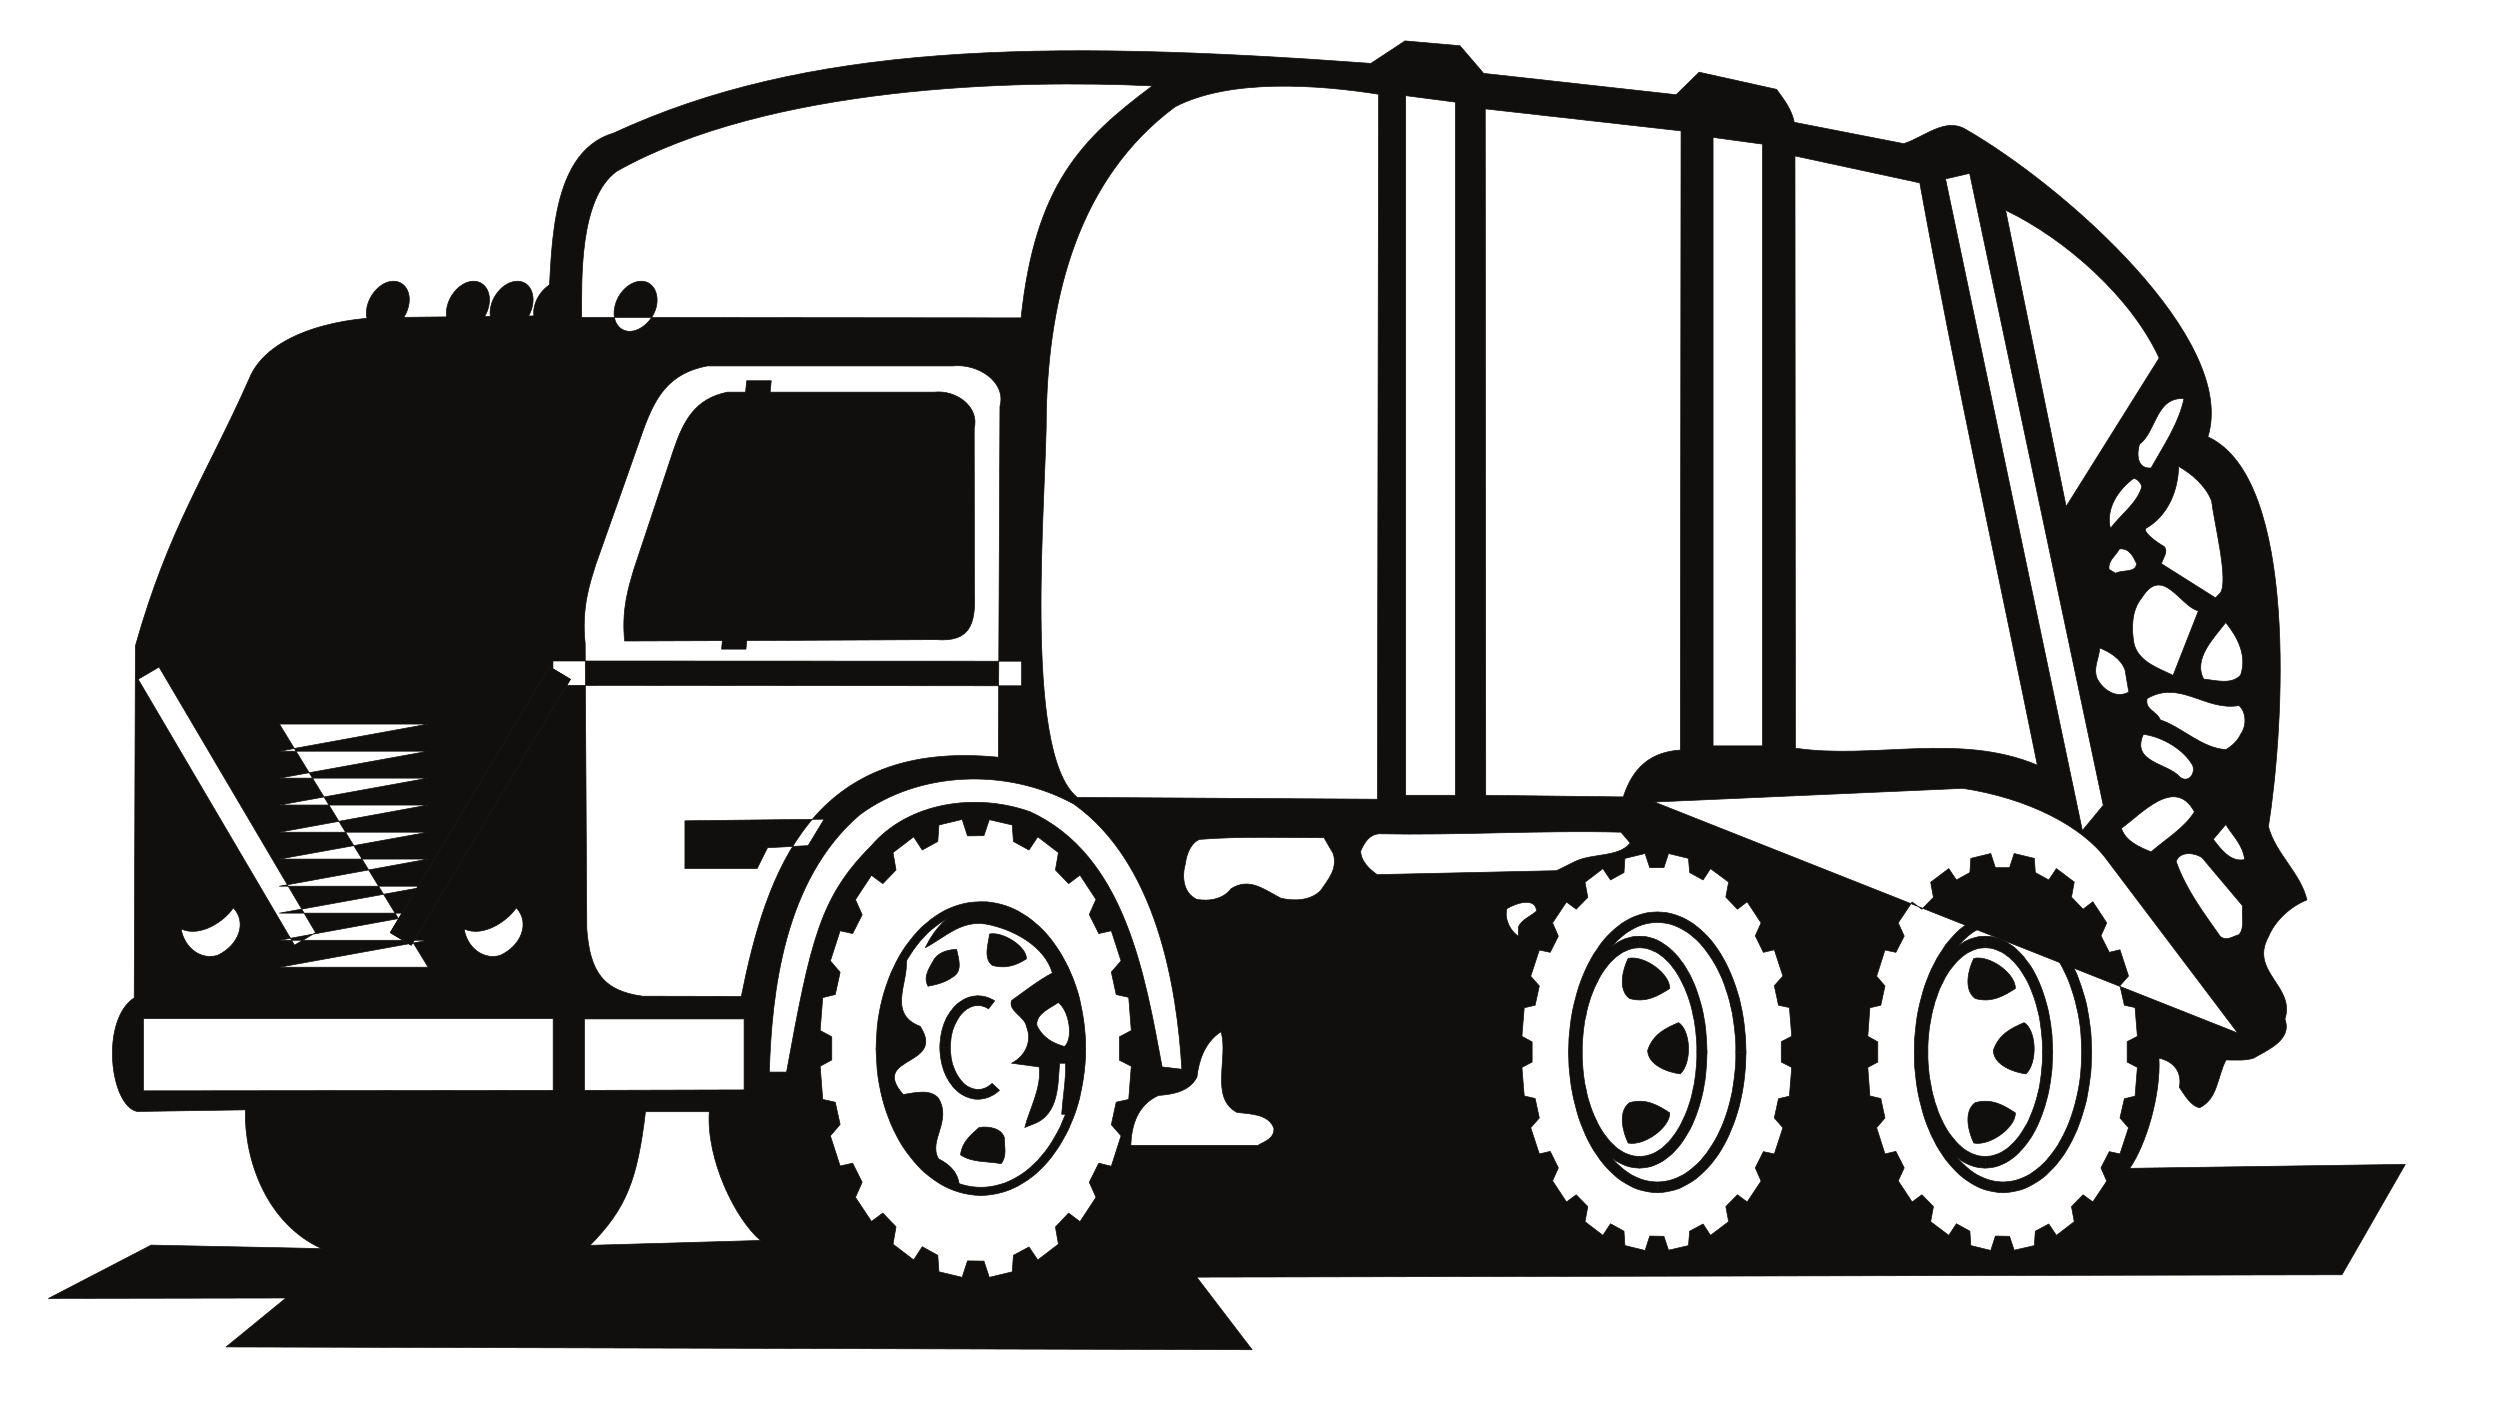 <?xml version="1.0" encoding="UTF-8"?>
<svg xmlns="http://www.w3.org/2000/svg" xmlns:xlink="http://www.w3.org/1999/xlink" width="434.978pt" height="244.487pt" viewBox="0 0 434.978 244.487" version="1.1">
<g id="surface1">
<path style="fill:none;stroke-width:0.12;stroke-linecap:butt;stroke-linejoin:round;stroke:rgb(6.476%,5.928%,5.235%);stroke-opacity:1;stroke-miterlimit:10;" d="M -0 -0 L 33.5 -3.711 L 37.496 0.203 L 50.976 -2.785 C 52.351 -4.684 53.601 -6.297 54.046 -8.516 L 73.097 -12.231 C 76.527 -11.18 80.281 -7.547 83.914 -9.77 C 101.027 -19.618 131.257 -46.297 126.011 -63.246 C 141.875 -70.516 139.292 -113.743 136.546 -131.059 C 137.796 -135.778 142.199 -139.211 143.246 -143.813 C 140.382 -144.942 137.675 -147.446 136.546 -150.231 C 133.195 -156.325 141.308 -158.825 139.414 -164.559 C 140.746 -168.192 136.343 -169.926 133.964 -171.34 C 132.511 -171.825 130.816 -171.66 129.16 -171.66 C 127.625 -174.688 127.746 -178.442 124.558 -179.977 C 122.945 -179.575 121.976 -177.758 121.046 -176.426 C 121.613 -173.559 119.796 -171.825 117.496 -171.34 C 117.859 -177.676 115.277 -186.395 112.41 -190.512 L 160.359 -189.825 L 149.339 -209.035 L -49.93 -209.442 L -40.282 -222.075 L -218.805 -221.59 L -208.391 -213.075 L -249.723 -213.153 L -231.844 -203.871 L -202.176 -204.477 C -211.54 -200.239 -215.657 -189.422 -215.458 -180.34 L -234.305 -180.621 C -239.028 -179.575 -240.723 -164.762 -234.79 -160.844 L -234.586 -99.614 C -228.774 -79.032 -222.278 -70.028 -214.809 -53.2 C -211.458 -44.762 -197.778 -42.18 -189.059 -42.461 L -162.864 -42.18 C -161.973 -33.016 -163.305 -13.965 -151.442 -10.414 C -117.981 5.086 -77.778 6.015 -19.618 1.734 L -13.684 5.648 L -4.118 4.804 Z M 111.964 -172.024 L 113.742 -172.953 L 113.339 -177.957 L 111.48 -178.403 L 110.714 -181.75 L 112.207 -183.45 L 110.714 -188.008 L 108.859 -187.606 L 107.406 -190.43 L 108.414 -192.731 L 105.992 -196.364 L 104.296 -195.114 L 102.277 -197.172 L 102.761 -199.793 L 99.656 -202.176 L 98.324 -200.2 L 95.984 -201.45 L 95.82 -203.953 L 92.308 -204.758 L 91.503 -202.336 L 89.039 -202.297 L 88.234 -204.801 L 84.761 -203.953 L 84.601 -201.45 L 82.257 -200.157 L 80.925 -202.176 L 77.777 -199.793 L 78.261 -197.172 L 76.246 -195.114 L 74.55 -196.364 L 72.128 -192.692 L 73.175 -190.43 L 71.722 -187.567 L 69.828 -188.008 L 68.375 -183.45 L 69.828 -181.75 L 69.101 -178.364 L 67.203 -177.918 L 66.839 -172.953 L 68.578 -172.024 L 68.578 -168.516 L 66.839 -167.543 L 67.203 -162.578 L 69.101 -162.137 L 69.828 -158.785 L 68.375 -157.09 L 69.828 -152.532 L 71.722 -152.934 L 73.175 -150.11 L 72.128 -147.809 L 74.55 -144.176 L 76.246 -145.426 L 78.261 -143.368 L 77.777 -140.743 L 80.925 -138.364 L 82.257 -140.34 L 84.601 -139.051 L 84.761 -136.586 L 88.234 -135.739 L 89.039 -138.2 L 91.503 -138.2 L 92.308 -135.739 L 95.82 -136.586 L 95.984 -139.051 L 98.324 -140.34 L 99.656 -138.364 L 102.761 -140.703 L 102.277 -143.328 L 104.296 -145.426 L 105.992 -144.137 L 108.414 -147.809 L 107.406 -150.067 L 108.859 -152.934 L 110.714 -152.489 L 112.207 -157.051 L 110.714 -158.746 L 111.48 -162.137 L 113.339 -162.539 L 113.742 -167.543 L 111.964 -168.473 Z M -18.286 -3.633 L -18.485 -126.293 L -70.715 -125.973 C -80.403 -118.063 -76.004 -73.094 -76.083 -58.809 C -75.598 -38.625 -70.434 -18.243 -53.68 -5.813 C -44.118 -0.848 -28.739 -1.981 -18.286 -3.633 Z M -57.637 -2.18 C -70.071 -11.461 -78.02 -19.414 -80.485 -42.543 L -156.93 -42.461 C -156.93 -36.043 -157.415 -21.797 -150.836 -17.032 C -124.317 -2.102 -81.168 -1.047 -57.637 -2.18 Z M 34.226 -117.739 C 29.183 -118.063 25.992 -120.645 24.296 -125.891 L 0.363 -125.61 L 0.281 -6.176 L 34.347 -10.008 Z M 75.882 -19.051 C 82.015 -52.711 89.566 -86.981 96.343 -120.36 C 82.664 -114.629 67.929 -119.434 54.246 -117.414 L 54.167 -14.368 Z M 84.558 -17.395 L 107.808 -127.344 L 104.175 -131.743 L 80.363 -18.364 Z M 117.535 -49.524 L 101.351 -75.356 L 90.816 -23.813 C 101.191 -28.778 112.652 -38.91 117.535 -49.524 Z M 121.855 -56.586 C 120.925 -60.989 118.222 -64.903 116.125 -68.657 C 113.621 -68.86 113.621 -66.153 114.105 -64.539 C 117.089 -62.321 116.89 -56.309 121.855 -56.586 Z M 126.656 -74.391 C 127.14 -78.344 129.644 -88.274 128.191 -90.371 L 127.343 -91.262 L 117.941 -85.325 C 118.14 -84.36 119.191 -83.309 118.421 -82.34 C 117.214 -81.653 114.792 -79.957 115.195 -79.192 C 119.312 -76.813 120.843 -72.289 120.925 -68.375 C 123.226 -69.707 125.609 -71.727 126.656 -74.391 Z M 114.507 -71.926 C 113.742 -74.793 110.675 -76.891 109.058 -79.192 C 108.21 -75.84 110.312 -72.571 112.972 -70.555 C 113.46 -70.27 114.429 -71.239 114.507 -71.926 Z M 113.621 -85.325 C 113.417 -86.981 111.199 -86.293 109.949 -86.981 L 108.816 -86.293 C 108.617 -84.762 109.949 -83.993 110.632 -82.743 C 112.371 -82.582 113.015 -84.075 113.621 -85.325 Z M 124.359 -93.52 L 119.957 -104.743 C 117.457 -103.489 114.023 -102.442 113.175 -99.293 C 112.691 -96.707 112.691 -93.438 114.507 -91.262 C 118.14 -85.407 121.207 -92.793 124.359 -93.52 Z M 131.703 -104.7 C 130.167 -106.438 127.304 -105.586 125.285 -105.387 C 123.386 -101.836 127.101 -98.203 129.121 -95.539 C 131.136 -98.039 132.875 -101.27 131.703 -104.7 Z M 111.601 -103.813 L 112.25 -107.649 C 109.988 -108.899 107.769 -107.16 106.8 -105.426 C 105.953 -103.532 107.082 -101.793 107.203 -99.981 C 108.937 -100.664 110.917 -101.875 111.601 -103.813 Z M 131.421 -109.989 C 132.753 -111.157 132.753 -113.621 131.703 -114.993 C 131.218 -116.121 130.046 -117.172 129.121 -117.657 C 124.882 -117.375 121.652 -113.821 117.738 -112.489 C 117.05 -110.875 115.035 -110.754 115.437 -108.778 C 121.167 -105.426 125.57 -111.035 131.421 -109.989 Z M 123.386 -120.442 C 123.871 -121.977 122.539 -123.508 121.167 -122.461 C 119.07 -119.957 112.57 -119.957 114.792 -114.993 C 118.222 -115.477 121.855 -117.696 123.386 -120.442 Z M -52.512 -173.278 L -55.942 -172.871 C -58.93 -156.891 -62.36 -136.063 -78.911 -128.477 C -88.313 -125.125 -100.059 -126.778 -106.555 -134.407 C -115.477 -143.328 -117.09 -150.793 -121.29 -173.762 L -124.278 -173.762 C -123.872 -160.078 -121.774 -140.262 -108.497 -128.957 C -98.243 -121.41 -82.946 -120.727 -71.282 -127.145 C -56.911 -137.395 -53.36 -158.907 -52.512 -173.278 Z M 123.671 -128.477 C 121.976 -131.258 118.625 -133.278 116.125 -135.457 C 114.105 -134.61 111.722 -133.641 110.957 -131.34 C 114.386 -128.957 120.242 -122.176 123.671 -128.477 Z M 132.39 -136.789 C 129.886 -137.356 128.07 -134.692 126.941 -133.278 L 129.121 -130.696 C 130.371 -132.672 132.187 -134.407 132.39 -136.789 Z M 25.507 -133.922 C 23.492 -136.426 19.011 -135.657 15.945 -137.11 L 12.675 -138.727 L -18.528 -139.41 C -19.938 -138.442 -21.391 -136.989 -21.391 -135.293 C -20.708 -133.762 -19.86 -132.43 -18.204 -132.309 C -4.239 -132.59 10.089 -131.66 23.894 -132.028 Z M -26.157 -135.778 C -25.387 -138.524 -27.083 -140.262 -28.336 -142.157 C -30.153 -144.016 -33.016 -144.016 -35.239 -143.528 C -38.024 -142.157 -40.684 -139.774 -43.954 -141.875 C -45.165 -143.528 -47.586 -144.176 -49.969 -143.692 C -52.27 -142.563 -52.551 -139.774 -51.868 -137.395 C -51.704 -135.778 -50.817 -133.762 -49.403 -133.278 C -42.301 -132.711 -34.469 -132.993 -27.77 -132.993 Z M 132.066 -144.86 C 131.785 -146.395 132.55 -148.535 131.421 -149.868 C 130.531 -150.028 129.281 -151.118 128.152 -150.149 C 125.285 -146.032 122.296 -142.196 120.484 -137.11 C 121.25 -135.133 123.953 -135.7 125.003 -136.465 Z M 9.203 -145.75 C 8.152 -146.676 6.621 -147.243 6.054 -148.493 L 6.054 -150.149 C 4.64 -149.18 3.593 -147.243 4.035 -145.344 C 5.57 -144.375 9.042 -143.246 9.203 -145.75 Z M -128.676 -164.52 L -128.676 -176.868 L -156.446 -176.95 L -156.446 -164.52 Z M -161.895 -164.477 L -161.895 -176.95 L -233.176 -177.032 L -233.176 -164.477 Z M -42.907 -180.785 C -40.524 -181.067 -37.375 -181.067 -36.489 -183.571 C -36.407 -185.387 -38.223 -185.868 -39.274 -186.516 L -61.391 -186.516 C -61.27 -183.164 -60.301 -179.532 -56.586 -177.836 C -54.004 -177.637 -51.219 -177.153 -49.887 -174.649 C -49.524 -171.621 -48.477 -168.555 -45.692 -166.739 C -44.36 -171.219 -47.708 -178.282 -42.907 -180.785 Z M -134.731 -180.664 C -135.293 -188.899 -130.211 -199.352 -125.809 -203.063 L -155.477 -203.91 C -149.18 -197.493 -147.243 -192.61 -145.829 -180.664 Z M -230.469 -103.289 L -203.227 -149.504 L -206.899 -151.684 L -234.102 -105.426 Z M -162.54 -103.246 L -158.907 -105.426 L -186.594 -151.684 L -190.231 -149.504 Z M -209.524 -113.219 L -183.649 -113.219 L -209.524 -117.938 L -183.649 -117.938 L -209.524 -122.621 L -183.649 -122.621 L -209.524 -127.305 L -183.649 -127.305 L -209.524 -132.028 L -183.649 -132.028 L -209.524 -136.707 L -183.649 -136.707 L -209.524 -141.43 L -183.649 -141.43 L -209.524 -146.114 L -183.649 -146.114 L -209.524 -150.836 L -183.649 -150.836 L -209.524 -155.52 L -183.649 -155.52 Z M -129.161 -160.602 C -124.801 -138.969 -117.012 -115.762 -84.438 -118.989 L -84.157 -57.918 C -83.028 -53.883 -87.708 -50.453 -92.348 -50.899 L -135.051 -50.899 C -141.754 -52.149 -144.133 -56.309 -146.235 -62.118 C -148.977 -69.907 -151.723 -77.7 -154.469 -85.407 C -155.434 -88.555 -157.008 -92.875 -156.325 -99.172 L -156.043 -148.899 C -155.477 -156.243 -153.258 -159.633 -146.356 -160.563 Z M -161.934 -106.477 L -161.934 -102.239 L -80.403 -102.278 L -80.403 -106.559 Z M -117.536 -134.368 L -124.598 -134.731 L -126.415 -138.364 L -138.969 -138.364 L -138.969 -130.047 L -114.75 -129.766 Z M -146.555 -36.164 C -144.618 -36.164 -143.407 -38.145 -143.934 -40.563 C -144.497 -42.946 -146.637 -44.883 -148.575 -44.883 C -150.551 -44.883 -151.723 -42.946 -151.157 -40.563 C -150.633 -38.145 -148.575 -36.164 -146.555 -36.164 Z M -226.637 -148.856 C -223.286 -150.391 -219.047 -147.485 -217.555 -145.184 C -215.133 -147.688 -216.543 -151.684 -220.297 -153.457 C -223.125 -154.309 -226.032 -152.246 -226.637 -148.856 Z M -177.391 -148.856 C -174.083 -150.391 -169.844 -147.485 -168.313 -145.184 C -165.93 -147.688 -167.301 -151.684 -171.098 -153.457 C -173.922 -154.309 -176.829 -152.246 -177.391 -148.856 Z M -13.563 -3.875 L -4.922 -5.004 L -4.922 -125.61 L -13.563 -125.61 Z M 39.917 -11.141 L 48.515 -12.313 L 48.515 -117.012 L 39.917 -117.012 Z M -63.368 -171.703 L -61.309 -172.75 L -61.754 -178.524 L -63.934 -179.008 L -64.782 -182.922 L -63.086 -184.86 L -64.782 -190.149 L -66.961 -189.621 L -68.618 -192.934 L -67.446 -195.559 L -70.231 -199.793 L -72.208 -198.301 L -74.508 -200.723 L -73.985 -203.711 L -77.579 -206.453 L -79.11 -204.196 L -81.817 -205.649 L -82.016 -208.516 L -86.012 -209.481 L -86.942 -206.657 L -89.805 -206.618 L -90.735 -209.481 L -94.77 -208.516 L -94.973 -205.649 L -97.676 -204.153 L -99.172 -206.453 L -102.762 -203.711 L -102.239 -200.684 L -104.54 -198.301 L -106.516 -199.754 L -109.301 -195.559 L -108.129 -192.934 L -109.786 -189.621 L -111.965 -190.106 L -113.661 -184.86 L -111.965 -182.883 L -112.813 -179.008 L -114.993 -178.524 L -115.438 -172.75 L -113.418 -171.66 L -113.418 -167.625 L -115.438 -166.535 L -114.993 -160.805 L -112.813 -160.278 L -111.965 -156.407 L -113.661 -154.426 L -111.965 -149.18 L -109.786 -149.664 L -108.129 -146.395 L -109.301 -143.77 L -106.516 -139.532 L -104.54 -140.985 L -102.239 -138.606 L -102.762 -135.578 L -99.172 -132.832 L -97.676 -135.133 L -94.973 -133.641 L -94.77 -130.774 L -90.735 -129.809 L -89.805 -132.672 L -86.942 -132.633 L -86.012 -129.848 L -82.016 -130.774 L -81.817 -133.641 L -79.11 -135.133 L -77.579 -132.832 L -73.985 -135.578 L -74.508 -138.606 L -72.208 -140.985 L -70.231 -139.493 L -67.446 -143.731 L -68.618 -146.356 L -66.961 -149.664 L -64.782 -149.18 L -63.086 -154.426 L -64.782 -156.364 L -63.934 -160.278 L -61.754 -160.766 L -61.309 -166.535 L -63.368 -167.625 Z M 51.785 -172.024 L 53.601 -172.953 L 53.199 -177.957 L 51.3 -178.403 L 50.574 -181.75 L 52.066 -183.45 L 50.574 -188.008 L 48.675 -187.606 L 47.265 -190.43 L 48.273 -192.731 L 45.851 -196.364 L 44.156 -195.114 L 42.136 -197.172 L 42.625 -199.793 L 39.472 -202.176 L 38.183 -200.2 L 35.843 -201.45 L 35.64 -203.953 L 32.167 -204.758 L 31.363 -202.336 L 28.898 -202.297 L 28.093 -204.801 L 24.582 -203.953 L 24.417 -201.45 L 22.078 -200.157 L 20.746 -202.176 L 17.636 -199.793 L 18.125 -197.172 L 16.105 -195.114 L 14.41 -196.364 L 11.988 -192.692 L 12.996 -190.43 L 11.585 -187.567 L 9.687 -188.008 L 8.195 -183.45 L 9.687 -181.75 L 8.96 -178.364 L 7.062 -177.918 L 6.66 -172.953 L 8.437 -172.024 L 8.437 -168.516 L 6.66 -167.543 L 7.062 -162.578 L 8.96 -162.137 L 9.687 -158.785 L 8.195 -157.09 L 9.687 -152.532 L 11.585 -152.934 L 12.996 -150.11 L 11.988 -147.809 L 14.41 -144.176 L 16.105 -145.426 L 18.125 -143.368 L 17.636 -140.743 L 20.746 -138.364 L 22.078 -140.34 L 24.417 -139.051 L 24.582 -136.586 L 28.093 -135.739 L 28.898 -138.2 L 31.363 -138.2 L 32.167 -135.739 L 35.64 -136.586 L 35.843 -139.051 L 38.183 -140.34 L 39.472 -138.364 L 42.625 -140.703 L 42.136 -143.328 L 44.156 -145.426 L 45.851 -144.137 L 48.273 -147.809 L 47.265 -150.067 L 48.675 -152.934 L 50.574 -152.489 L 52.066 -157.051 L 50.574 -158.746 L 51.3 -162.137 L 53.199 -162.539 L 53.601 -167.543 L 51.785 -168.473 Z M 29.707 -126.778 L 83.39 -124.399 C 94.531 -126.094 104.136 -130.895 108.496 -136.91 L 131.218 -166.981 Z M 29.707 -126.778 " transform="matrix(1,0,0,-1,258.141,12.765)"/>
<path style=" stroke:none;fill-rule:evenodd;fill:rgb(6.476%,5.928%,5.235%);fill-opacity:1;" d="M 258.141 12.766 L 291.641 16.477 L 295.637 12.562 L 309.117 15.551 C 310.492 17.449 311.742 19.062 312.188 21.281 L 331.238 24.996 C 334.668 23.945 338.422 20.312 342.055 22.535 C 359.168 32.383 389.398 59.062 384.152 76.012 C 400.016 83.281 397.434 126.508 394.688 143.824 C 395.938 148.543 400.34 151.977 401.387 156.578 C 398.523 157.707 395.816 160.211 394.688 162.996 C 391.336 169.09 399.449 171.59 397.555 177.324 C 398.887 180.957 394.484 182.691 392.105 184.105 C 390.652 184.59 388.957 184.426 387.301 184.426 C 385.766 187.453 385.887 191.207 382.699 192.742 C 381.086 192.34 380.117 190.523 379.188 189.191 C 379.754 186.324 377.938 184.59 375.637 184.105 C 376 190.441 373.418 199.16 370.551 203.277 L 418.5 202.59 L 407.48 221.801 L 208.211 222.207 L 217.859 234.84 L 39.336 234.355 L 49.75 225.84 L 8.418 225.918 L 26.297 216.637 L 55.965 217.242 C 46.602 213.004 42.484 202.188 42.684 193.105 L 23.836 193.387 C 19.113 192.34 17.418 177.527 23.352 173.609 L 23.555 112.379 C 29.367 91.797 35.863 82.793 43.332 65.965 C 46.684 57.527 60.363 54.945 69.082 55.227 L 95.277 54.945 C 96.168 45.781 94.836 26.73 106.699 23.18 C 140.16 7.68 180.363 6.75 238.523 11.031 L 244.457 7.117 L 254.023 7.961 Z M 370.105 184.789 L 371.883 185.719 L 371.48 190.723 L 369.621 191.168 L 368.855 194.516 L 370.348 196.215 L 368.855 200.773 L 367 200.371 L 365.547 203.195 L 366.555 205.496 L 364.133 209.129 L 362.438 207.879 L 360.418 209.938 L 360.902 212.559 L 357.797 214.941 L 356.465 212.965 L 354.125 214.215 L 353.961 216.719 L 350.449 217.523 L 349.645 215.102 L 347.18 215.062 L 346.375 217.566 L 342.902 216.719 L 342.742 214.215 L 340.398 212.922 L 339.066 214.941 L 335.918 212.559 L 336.402 209.938 L 334.387 207.879 L 332.691 209.129 L 330.27 205.457 L 331.316 203.195 L 329.863 200.332 L 327.969 200.773 L 326.516 196.215 L 327.969 194.516 L 327.242 191.129 L 325.344 190.684 L 324.98 185.719 L 326.719 184.789 L 326.719 181.281 L 324.98 180.309 L 325.344 175.344 L 327.242 174.902 L 327.969 171.551 L 326.516 169.855 L 327.969 165.297 L 329.863 165.699 L 331.316 162.875 L 330.27 160.574 L 332.691 156.941 L 334.387 158.191 L 336.402 156.133 L 335.918 153.508 L 339.066 151.129 L 340.398 153.105 L 342.742 151.816 L 342.902 149.352 L 346.375 148.504 L 347.18 150.965 L 349.645 150.965 L 350.449 148.504 L 353.961 149.352 L 354.125 151.816 L 356.465 153.105 L 357.797 151.129 L 360.902 153.469 L 360.418 156.094 L 362.438 158.191 L 364.133 156.902 L 366.555 160.574 L 365.547 162.832 L 367 165.699 L 368.855 165.254 L 370.348 169.816 L 368.855 171.512 L 369.621 174.902 L 371.48 175.305 L 371.883 180.309 L 370.105 181.238 Z M 239.855 16.398 L 239.656 139.059 L 187.426 138.738 C 177.738 130.828 182.137 85.859 182.059 71.574 C 182.543 51.391 187.707 31.008 204.461 18.578 C 214.023 13.613 229.402 14.746 239.855 16.398 M 200.504 14.945 C 188.07 24.227 180.121 32.18 177.656 55.309 L 101.211 55.227 C 101.211 48.809 100.727 34.562 107.305 29.797 C 133.824 14.867 176.973 13.812 200.504 14.945 M 292.367 130.504 C 287.324 130.828 284.133 133.41 282.438 138.656 L 258.504 138.375 L 258.422 18.941 L 292.488 22.773 Z M 334.023 31.816 C 340.156 65.477 347.707 99.746 354.484 133.125 C 340.805 127.395 326.07 132.199 312.387 130.18 L 312.309 27.133 Z M 342.699 30.16 L 365.949 140.109 L 362.316 144.508 L 338.504 31.129 Z M 375.676 62.289 L 359.492 88.121 L 348.957 36.578 C 359.332 41.543 370.793 51.676 375.676 62.289 M 379.996 69.352 C 379.066 73.754 376.363 77.668 374.266 81.422 C 371.762 81.625 371.762 78.918 372.246 77.305 C 375.23 75.086 375.031 69.074 379.996 69.352 M 384.797 87.156 C 385.281 91.109 387.785 101.039 386.332 103.137 L 385.484 104.027 L 376.082 98.09 C 376.281 97.125 377.332 96.074 376.562 95.105 C 375.355 94.418 372.934 92.723 373.336 91.957 C 377.453 89.578 378.984 85.055 379.066 81.141 C 381.367 82.473 383.75 84.492 384.797 87.156 M 372.648 84.691 C 371.883 87.559 368.816 89.656 367.199 91.957 C 366.352 88.605 368.453 85.336 371.113 83.32 C 371.602 83.035 372.57 84.004 372.648 84.691 M 371.762 98.09 C 371.559 99.746 369.34 99.059 368.09 99.746 L 366.957 99.059 C 366.758 97.527 368.09 96.758 368.773 95.508 C 370.512 95.348 371.156 96.84 371.762 98.09 M 382.5 106.285 L 378.098 117.508 C 375.598 116.254 372.164 115.207 371.316 112.059 C 370.832 109.473 370.832 106.203 372.648 104.027 C 376.281 98.172 379.348 105.559 382.5 106.285 M 389.844 117.465 C 388.309 119.203 385.445 118.352 383.426 118.152 C 381.527 114.602 385.242 110.969 387.262 108.305 C 389.277 110.805 391.016 114.035 389.844 117.465 M 369.742 116.578 L 370.391 120.414 C 368.129 121.664 365.91 119.926 364.941 118.191 C 364.094 116.297 365.223 114.559 365.344 112.746 C 367.078 113.43 369.059 114.641 369.742 116.578 M 389.562 122.754 C 390.895 123.922 390.895 126.387 389.844 127.758 C 389.359 128.887 388.188 129.938 387.262 130.422 C 383.023 130.141 379.793 126.586 375.879 125.254 C 375.191 123.641 373.176 123.52 373.578 121.543 C 379.309 118.191 383.711 123.801 389.562 122.754 M 381.527 133.207 C 382.012 134.742 380.68 136.273 379.309 135.227 C 377.211 132.723 370.711 132.723 372.934 127.758 C 376.363 128.242 379.996 130.461 381.527 133.207 M 205.629 186.043 L 202.199 185.637 C 199.211 169.656 195.781 148.828 179.23 141.242 C 169.828 137.891 158.082 139.543 151.586 147.172 C 142.664 156.094 141.051 163.559 136.852 186.527 L 133.863 186.527 C 134.27 172.844 136.367 153.027 149.645 141.723 C 159.898 134.176 175.195 133.492 186.859 139.91 C 201.23 150.16 204.781 171.672 205.629 186.043 M 381.812 141.242 C 380.117 144.023 376.766 146.043 374.266 148.223 C 372.246 147.375 369.863 146.406 369.098 144.105 C 372.527 141.723 378.383 134.941 381.812 141.242 M 390.531 149.555 C 388.027 150.121 386.211 147.457 385.082 146.043 L 387.262 143.461 C 388.512 145.438 390.328 147.172 390.531 149.555 M 283.648 146.688 C 281.633 149.191 277.152 148.422 274.086 149.875 L 270.816 151.492 L 239.613 152.176 C 238.203 151.207 236.75 149.754 236.75 148.059 C 237.434 146.527 238.281 145.195 239.938 145.074 C 253.902 145.355 268.23 144.426 282.035 144.793 Z M 231.984 148.543 C 232.754 151.289 231.059 153.027 229.805 154.922 C 227.988 156.781 225.125 156.781 222.902 156.293 C 220.117 154.922 217.457 152.539 214.188 154.641 C 212.977 156.293 210.555 156.941 208.172 156.457 C 205.871 155.328 205.59 152.539 206.273 150.16 C 206.438 148.543 207.324 146.527 208.738 146.043 C 215.84 145.477 223.672 145.758 230.371 145.758 Z M 390.207 157.625 C 389.926 159.16 390.691 161.301 389.562 162.633 C 388.672 162.793 387.422 163.883 386.293 162.914 C 383.426 158.797 380.438 154.961 378.625 149.875 C 379.391 147.898 382.094 148.465 383.145 149.23 Z M 267.344 158.516 C 266.293 159.441 264.762 160.008 264.195 161.258 L 264.195 162.914 C 262.781 161.945 261.734 160.008 262.176 158.109 C 263.711 157.141 267.184 156.012 267.344 158.516 M 129.465 177.285 L 129.465 189.633 L 101.695 189.715 L 101.695 177.285 Z M 96.246 177.242 L 96.246 189.715 L 24.965 189.797 L 24.965 177.242 Z M 215.234 193.551 C 217.617 193.832 220.766 193.832 221.652 196.336 C 221.734 198.152 219.918 198.633 218.867 199.281 L 196.75 199.281 C 196.871 195.93 197.84 192.297 201.555 190.602 C 204.137 190.402 206.922 189.918 208.254 187.414 C 208.617 184.387 209.664 181.32 212.449 179.504 C 213.781 183.984 210.434 191.047 215.234 193.551 M 123.41 193.43 C 122.848 201.664 127.93 212.117 132.332 215.828 L 102.664 216.676 C 108.961 210.258 110.898 205.375 112.312 193.43 Z M 27.672 116.055 L 54.914 162.27 L 51.242 164.449 L 24.039 118.191 Z M 95.602 116.012 L 99.234 118.191 L 71.547 164.449 L 67.91 162.27 Z M 48.617 125.984 L 74.492 125.984 L 48.617 130.703 L 74.492 130.703 L 48.617 135.387 L 74.492 135.387 L 48.617 140.07 L 74.492 140.07 L 48.617 144.793 L 74.492 144.793 L 48.617 149.473 L 74.492 149.473 L 48.617 154.195 L 74.492 154.195 L 48.617 158.879 L 74.492 158.879 L 48.617 163.602 L 74.492 163.602 L 48.617 168.285 L 74.492 168.285 Z M 128.98 173.367 C 133.34 151.734 141.129 128.527 173.703 131.754 L 173.984 70.684 C 175.113 66.648 170.434 63.219 165.793 63.664 L 123.09 63.664 C 116.387 64.914 114.008 69.074 111.906 74.883 C 109.164 82.672 106.418 90.465 103.672 98.172 C 102.707 101.32 101.133 105.641 101.816 111.938 L 102.098 161.664 C 102.664 169.008 104.883 172.398 111.785 173.328 Z M 96.207 119.242 L 96.207 115.004 L 177.738 115.043 L 177.738 119.324 Z M 140.605 147.133 L 133.543 147.496 L 131.727 151.129 L 119.172 151.129 L 119.172 142.812 L 143.391 142.531 Z M 111.586 48.93 C 113.523 48.93 114.734 50.91 114.207 53.328 C 113.645 55.711 111.504 57.648 109.566 57.648 C 107.59 57.648 106.418 55.711 106.984 53.328 C 107.508 50.91 109.566 48.93 111.586 48.93 M 31.504 161.621 C 34.855 163.156 39.094 160.25 40.586 157.949 C 43.008 160.453 41.598 164.449 37.844 166.223 C 35.016 167.074 32.109 165.012 31.504 161.621 M 80.75 161.621 C 84.059 163.156 88.297 160.25 89.828 157.949 C 92.211 160.453 90.84 164.449 87.043 166.223 C 84.219 167.074 81.312 165.012 80.75 161.621 M 244.578 16.641 L 253.219 17.77 L 253.219 138.375 L 244.578 138.375 Z M 298.059 23.906 L 306.656 25.078 L 306.656 129.777 L 298.059 129.777 Z M 194.773 184.469 L 196.832 185.516 L 196.387 191.289 L 194.207 191.773 L 193.359 195.688 L 195.055 197.625 L 193.359 202.914 L 191.18 202.387 L 189.523 205.699 L 190.695 208.324 L 187.91 212.559 L 185.934 211.066 L 183.633 213.488 L 184.156 216.477 L 180.562 219.219 L 179.031 216.961 L 176.324 218.414 L 176.125 221.281 L 172.129 222.246 L 171.199 219.422 L 168.336 219.383 L 167.406 222.246 L 163.371 221.281 L 163.168 218.414 L 160.465 216.918 L 158.969 219.219 L 155.379 216.477 L 155.902 213.449 L 153.602 211.066 L 151.625 212.52 L 148.84 208.324 L 150.012 205.699 L 148.355 202.387 L 146.176 202.871 L 144.48 197.625 L 146.176 195.648 L 145.328 191.773 L 143.148 191.289 L 142.703 185.516 L 144.723 184.426 L 144.723 180.391 L 142.703 179.301 L 143.148 173.57 L 145.328 173.043 L 146.176 169.172 L 144.48 167.191 L 146.176 161.945 L 148.355 162.43 L 150.012 159.16 L 148.84 156.535 L 151.625 152.297 L 153.602 153.75 L 155.902 151.371 L 155.379 148.344 L 158.969 145.598 L 160.465 147.898 L 163.168 146.406 L 163.371 143.539 L 167.406 142.574 L 168.336 145.438 L 171.199 145.398 L 172.129 142.613 L 176.125 143.539 L 176.324 146.406 L 179.031 147.898 L 180.562 145.598 L 184.156 148.344 L 183.633 151.371 L 185.934 153.75 L 187.91 152.258 L 190.695 156.496 L 189.523 159.121 L 191.18 162.43 L 193.359 161.945 L 195.055 167.191 L 193.359 169.129 L 194.207 173.043 L 196.387 173.531 L 196.832 179.301 L 194.773 180.391 Z M 309.926 184.789 L 311.742 185.719 L 311.34 190.723 L 309.441 191.168 L 308.715 194.516 L 310.207 196.215 L 308.715 200.773 L 306.816 200.371 L 305.406 203.195 L 306.414 205.496 L 303.992 209.129 L 302.297 207.879 L 300.277 209.938 L 300.766 212.559 L 297.613 214.941 L 296.324 212.965 L 293.984 214.215 L 293.781 216.719 L 290.309 217.523 L 289.504 215.102 L 287.039 215.062 L 286.234 217.566 L 282.723 216.719 L 282.559 214.215 L 280.219 212.922 L 278.887 214.941 L 275.777 212.559 L 276.266 209.938 L 274.246 207.879 L 272.551 209.129 L 270.129 205.457 L 271.137 203.195 L 269.727 200.332 L 267.828 200.773 L 266.336 196.215 L 267.828 194.516 L 267.102 191.129 L 265.203 190.684 L 264.801 185.719 L 266.578 184.789 L 266.578 181.281 L 264.801 180.309 L 265.203 175.344 L 267.102 174.902 L 267.828 171.551 L 266.336 169.855 L 267.828 165.297 L 269.727 165.699 L 271.137 162.875 L 270.129 160.574 L 272.551 156.941 L 274.246 158.191 L 276.266 156.133 L 275.777 153.508 L 278.887 151.129 L 280.219 153.105 L 282.559 151.816 L 282.723 149.352 L 286.234 148.504 L 287.039 150.965 L 289.504 150.965 L 290.309 148.504 L 293.781 149.352 L 293.984 151.816 L 296.324 153.105 L 297.613 151.129 L 300.766 153.469 L 300.277 156.094 L 302.297 158.191 L 303.992 156.902 L 306.414 160.574 L 305.406 162.832 L 306.816 165.699 L 308.715 165.254 L 310.207 169.816 L 308.715 171.512 L 309.441 174.902 L 311.34 175.305 L 311.742 180.309 L 309.926 181.238 Z M 287.848 139.543 L 341.531 137.164 C 352.672 138.859 362.277 143.66 366.637 149.676 L 389.359 179.746 Z M 287.848 139.543 "/>
<path style="fill:none;stroke-width:0.12;stroke-linecap:butt;stroke-linejoin:round;stroke:rgb(6.476%,5.928%,5.235%);stroke-opacity:1;stroke-miterlimit:10;" d="M 0 -0 C -1.976 -1.25 -4.078 -2.543 -6.984 -1.735 C -9.082 -0.203 -8.152 3.39 -7.226 5.246 C -4.32 5.855 0.122 2.461 0 -0 Z M 0 -0 " transform="matrix(1,0,0,-1,350.652,171.996)"/>
<path style=" stroke:none;fill-rule:evenodd;fill:rgb(6.476%,5.928%,5.235%);fill-opacity:1;" d="M 350.652 171.996 C 348.676 173.246 346.574 174.539 343.668 173.73 C 341.57 172.199 342.5 168.605 343.426 166.75 C 346.332 166.141 350.773 169.535 350.652 171.996 "/>
<path style="fill:none;stroke-width:0.12;stroke-linecap:butt;stroke-linejoin:round;stroke:rgb(6.476%,5.928%,5.235%);stroke-opacity:1;stroke-miterlimit:10;" d="M 0 0.001 C -1.976 1.29 -4.078 2.583 -6.984 1.774 C -9.082 0.243 -8.152 -3.351 -7.226 -5.249 C -4.32 -5.812 0.122 -2.421 0 0.001 Z M 0 0.001 " transform="matrix(1,0,0,-1,350.652,193.63)"/>
<path style=" stroke:none;fill-rule:evenodd;fill:rgb(6.476%,5.928%,5.235%);fill-opacity:1;" d="M 350.652 193.629 C 348.676 192.34 346.574 191.047 343.668 191.855 C 341.57 193.387 342.5 196.98 343.426 198.879 C 346.332 199.441 350.773 196.051 350.652 193.629 "/>
<path style="fill:none;stroke-width:0.12;stroke-linecap:butt;stroke-linejoin:round;stroke:rgb(6.476%,5.928%,5.235%);stroke-opacity:1;stroke-miterlimit:10;" d="M -0.002 -0.001 C -2.177 -0.931 -4.4 -1.978 -5.369 -4.845 C -5.287 -7.427 -1.736 -8.677 0.323 -8.919 C 2.42 -6.861 2.1 -1.29 -0.002 -0.001 Z M -0.002 -0.001 " transform="matrix(1,0,0,-1,352.185,177.928)"/>
<path style=" stroke:none;fill-rule:evenodd;fill:rgb(6.476%,5.928%,5.235%);fill-opacity:1;" d="M 352.184 177.93 C 350.008 178.859 347.785 179.906 346.816 182.773 C 346.898 185.355 350.449 186.605 352.508 186.848 C 354.605 184.789 354.285 179.219 352.184 177.93 "/>
<path style="fill:none;stroke-width:0.12;stroke-linecap:butt;stroke-linejoin:round;stroke:rgb(6.476%,5.928%,5.235%);stroke-opacity:1;stroke-miterlimit:10;" d="M -0.001 0.002 L -1.735 0.002 L -1.774 1.213 L -1.817 2.341 L -1.895 3.513 L -2.016 4.642 L -2.18 5.732 L -2.379 6.818 L -2.622 7.873 L -2.864 8.92 L -3.149 9.927 L -3.469 10.896 L -3.793 11.869 L -4.157 12.795 L -4.559 13.681 L -4.965 14.529 L -5.407 15.338 L -5.852 16.146 L -6.336 16.873 L -6.86 17.556 L -7.383 18.244 L -7.911 18.849 L -8.473 19.455 L -9.04 19.978 L -9.645 20.463 L -10.251 20.908 L -11.461 21.634 L -12.11 21.916 L -12.754 22.158 L -13.399 22.361 L -14.086 22.482 L -14.731 22.564 L -15.418 22.603 L -15.418 24.42 L -14.61 24.381 L -13.801 24.299 L -12.997 24.138 L -12.227 23.896 L -11.461 23.611 L -10.735 23.291 L -10.008 22.884 L -9.282 22.439 L -8.594 21.916 L -7.911 21.392 L -6.661 20.142 L -6.051 19.455 L -5.489 18.728 L -4.922 17.92 L -4.399 17.115 L -3.915 16.267 L -3.43 15.377 L -2.985 14.451 L -2.543 13.521 L -1.817 11.506 L -1.168 9.404 L -0.887 8.314 L -0.684 7.185 L -0.485 6.056 L -0.321 4.884 L -0.161 3.674 L -0.079 2.463 L -0.04 1.252 Z M -0.001 0.002 " transform="matrix(1,0,0,-1,363.93,183.095)"/>
<path style=" stroke:none;fill-rule:evenodd;fill:rgb(6.476%,5.928%,5.235%);fill-opacity:1;" d="M 363.93 183.094 L 362.195 183.094 L 362.156 181.883 L 362.113 180.754 L 362.035 179.582 L 361.914 178.453 L 361.75 177.363 L 361.551 176.277 L 361.309 175.223 L 361.066 174.176 L 360.781 173.168 L 360.461 172.199 L 360.137 171.227 L 359.773 170.301 L 359.371 169.414 L 358.965 168.566 L 358.523 167.758 L 358.078 166.949 L 357.594 166.223 L 357.07 165.539 L 356.547 164.852 L 356.02 164.246 L 355.457 163.641 L 354.891 163.117 L 354.285 162.633 L 353.68 162.188 L 352.469 161.461 L 351.82 161.18 L 351.176 160.938 L 350.531 160.734 L 349.844 160.613 L 349.199 160.531 L 348.512 160.492 L 348.512 158.676 L 349.32 158.715 L 350.129 158.797 L 350.934 158.957 L 351.703 159.199 L 352.469 159.484 L 353.195 159.805 L 353.922 160.211 L 354.648 160.656 L 355.336 161.18 L 356.02 161.703 L 357.27 162.953 L 357.879 163.641 L 358.441 164.367 L 359.008 165.176 L 359.531 165.98 L 360.016 166.828 L 360.5 167.719 L 360.945 168.645 L 361.387 169.574 L 362.113 171.59 L 362.762 173.691 L 363.043 174.781 L 363.246 175.91 L 363.445 177.039 L 363.609 178.211 L 363.77 179.422 L 363.852 180.633 L 363.891 181.844 Z M 363.93 183.094 "/>
<path style="fill:none;stroke-width:0.12;stroke-linecap:butt;stroke-linejoin:round;stroke:rgb(6.476%,5.928%,5.235%);stroke-opacity:1;stroke-miterlimit:10;" d="M -0 0.002 L -0 1.814 L 0.687 1.857 L 1.332 1.939 L 2.019 2.06 L 2.664 2.259 L 3.308 2.502 L 3.957 2.783 L 4.562 3.107 L 5.167 3.513 L 5.769 3.955 L 6.378 4.439 L 6.945 4.966 L 7.507 5.529 L 8.035 6.177 L 8.558 6.822 L 9.082 7.549 L 9.566 8.275 L 10.011 9.084 L 10.453 9.888 L 10.859 10.736 L 11.261 11.627 L 11.625 12.552 L 11.949 13.478 L 12.269 14.49 L 12.554 15.498 L 12.796 16.509 L 13.039 17.599 L 13.238 18.689 L 13.402 19.775 L 13.519 20.908 L 13.601 22.037 L 13.644 23.209 L 13.683 24.381 L 15.417 24.381 L 15.378 23.17 L 15.339 21.916 L 15.257 20.705 L 15.097 19.537 L 14.933 18.365 L 14.734 17.232 L 14.531 16.103 L 14.25 15.013 L 13.925 13.924 L 13.601 12.877 L 13.238 11.865 L 12.875 10.896 L 12.433 9.927 L 11.988 9.002 L 11.503 8.111 L 11.019 7.267 L 10.496 6.459 L 9.929 5.689 L 9.367 4.966 L 8.757 4.279 L 8.113 3.634 L 7.507 3.025 L 6.824 2.463 L 6.136 1.978 L 5.41 1.533 L 4.683 1.131 L 3.957 0.767 L 3.187 0.482 L 2.421 0.283 L 1.617 0.123 L 0.808 0.002 L -0 -0.041 Z M -0 0.002 " transform="matrix(1,0,0,-1,348.512,207.474)"/>
<path style=" stroke:none;fill-rule:evenodd;fill:rgb(6.476%,5.928%,5.235%);fill-opacity:1;" d="M 348.512 207.473 L 348.512 205.66 L 349.199 205.617 L 349.844 205.535 L 350.531 205.414 L 351.176 205.215 L 351.82 204.973 L 352.469 204.691 L 353.074 204.367 L 353.68 203.961 L 354.281 203.52 L 354.891 203.035 L 355.457 202.508 L 356.02 201.945 L 356.547 201.297 L 357.07 200.652 L 357.594 199.926 L 358.078 199.199 L 358.523 198.391 L 358.965 197.586 L 359.371 196.738 L 359.773 195.848 L 360.137 194.922 L 360.461 193.996 L 360.781 192.984 L 361.066 191.977 L 361.309 190.965 L 361.551 189.875 L 361.75 188.785 L 361.914 187.699 L 362.031 186.566 L 362.113 185.438 L 362.156 184.266 L 362.195 183.094 L 363.93 183.094 L 363.891 184.305 L 363.852 185.559 L 363.77 186.77 L 363.609 187.938 L 363.445 189.109 L 363.246 190.242 L 363.043 191.371 L 362.762 192.461 L 362.438 193.551 L 362.113 194.598 L 361.75 195.609 L 361.387 196.578 L 360.945 197.547 L 360.5 198.473 L 360.016 199.363 L 359.531 200.207 L 359.008 201.016 L 358.441 201.785 L 357.879 202.508 L 357.27 203.195 L 356.625 203.84 L 356.02 204.449 L 355.336 205.012 L 354.648 205.496 L 353.922 205.941 L 353.195 206.344 L 352.469 206.707 L 351.699 206.992 L 350.934 207.191 L 350.129 207.352 L 349.32 207.473 L 348.512 207.516 Z M 348.512 207.473 "/>
<path style="fill:none;stroke-width:0.12;stroke-linecap:butt;stroke-linejoin:round;stroke:rgb(6.476%,5.928%,5.235%);stroke-opacity:1;stroke-miterlimit:10;" d="M -0 0.002 L 1.738 0.002 L 1.738 -1.17 L 1.816 -2.342 L 1.894 -3.471 L 2.019 -4.604 L 2.179 -5.69 L 2.382 -6.78 L 2.582 -7.869 L 2.824 -8.881 L 3.148 -9.889 L 3.429 -10.897 L 3.793 -11.826 L 4.156 -12.752 L 4.519 -13.643 L 4.964 -14.491 L 5.41 -15.295 L 5.851 -16.104 L 6.335 -16.83 L 6.863 -17.557 L 7.347 -18.201 L 7.91 -18.85 L 8.476 -19.412 L 9.043 -19.94 L 9.605 -20.424 L 10.21 -20.866 L 10.816 -21.272 L 11.464 -21.596 L 12.109 -21.877 L 12.753 -22.119 L 13.398 -22.319 L 14.046 -22.44 L 14.73 -22.522 L 15.418 -22.565 L 15.418 -24.377 L 14.613 -24.377 L 13.804 -24.256 L 12.996 -24.096 L 12.23 -23.897 L 11.464 -23.612 L 10.695 -23.248 L 9.968 -22.846 L 9.285 -22.401 L 8.597 -21.916 L 7.91 -21.354 L 7.265 -20.744 L 6.66 -20.1 L 6.054 -19.412 L 5.449 -18.69 L 4.925 -17.92 L 4.398 -17.112 L 3.875 -16.268 L 3.429 -15.377 L 2.945 -14.451 L 2.14 -12.514 L 1.777 -11.502 L 1.453 -10.455 L 1.171 -9.366 L 0.886 -8.276 L 0.644 -7.147 L 0.445 -6.014 L 0.285 -4.842 L 0.16 -3.674 L 0.039 -2.463 L -0 -1.209 Z M -0 0.002 " transform="matrix(1,0,0,-1,333.094,183.095)"/>
<path style=" stroke:none;fill-rule:evenodd;fill:rgb(6.476%,5.928%,5.235%);fill-opacity:1;" d="M 333.094 183.094 L 334.832 183.094 L 334.832 184.266 L 334.91 185.438 L 334.988 186.566 L 335.113 187.699 L 335.273 188.785 L 335.477 189.875 L 335.676 190.965 L 335.918 191.977 L 336.242 192.984 L 336.523 193.992 L 336.887 194.922 L 337.25 195.848 L 337.613 196.738 L 338.059 197.586 L 338.504 198.391 L 338.945 199.199 L 339.43 199.926 L 339.957 200.652 L 340.441 201.297 L 341.004 201.945 L 341.57 202.508 L 342.137 203.035 L 342.699 203.52 L 343.305 203.961 L 343.91 204.367 L 344.559 204.691 L 345.203 204.973 L 345.848 205.215 L 346.492 205.414 L 347.141 205.535 L 347.824 205.617 L 348.512 205.66 L 348.512 207.473 L 347.707 207.473 L 346.898 207.352 L 346.09 207.191 L 345.324 206.992 L 344.559 206.707 L 343.789 206.344 L 343.062 205.941 L 342.379 205.496 L 341.691 205.012 L 341.004 204.449 L 340.359 203.84 L 339.754 203.195 L 339.148 202.508 L 338.543 201.785 L 338.02 201.016 L 337.492 200.207 L 336.969 199.363 L 336.523 198.473 L 336.039 197.547 L 335.234 195.609 L 334.871 194.598 L 334.547 193.551 L 334.266 192.461 L 333.98 191.371 L 333.738 190.242 L 333.539 189.109 L 333.379 187.938 L 333.254 186.77 L 333.133 185.559 L 333.094 184.305 Z M 333.094 183.094 "/>
<path style="fill:none;stroke-width:0.12;stroke-linecap:butt;stroke-linejoin:round;stroke:rgb(6.476%,5.928%,5.235%);stroke-opacity:1;stroke-miterlimit:10;" d="M -0 -0 L -0 -1.817 L -0.688 -1.856 L -1.372 -1.938 L -2.02 -2.059 L -2.665 -2.262 L -3.309 -2.504 L -3.954 -2.785 L -4.602 -3.149 L -5.208 -3.512 L -5.813 -3.957 L -6.375 -4.442 L -6.942 -4.965 L -7.508 -5.571 L -8.071 -6.176 L -8.555 -6.864 L -9.083 -7.547 L -9.567 -8.274 L -10.008 -9.082 L -10.454 -9.891 L -10.899 -10.739 L -11.262 -11.625 L -11.625 -12.551 L -11.989 -13.524 L -12.27 -14.492 L -12.594 -15.5 L -12.836 -16.547 L -13.036 -17.602 L -13.239 -18.688 L -13.399 -19.778 L -13.52 -20.907 L -13.602 -22.078 L -13.68 -23.207 L -13.68 -24.418 L -15.418 -24.418 L -15.418 -23.168 L -15.379 -21.957 L -15.258 -20.746 L -15.133 -19.535 L -14.973 -18.364 L -14.774 -17.235 L -14.532 -16.106 L -14.247 -15.016 L -13.965 -13.965 L -13.641 -12.914 L -13.278 -11.907 L -12.875 -10.899 L -12.473 -9.969 L -11.989 -9.043 L -11.543 -8.153 L -11.02 -7.305 L -10.493 -6.5 L -9.969 -5.692 L -9.364 -4.965 L -8.758 -4.278 L -8.153 -3.633 L -7.508 -3.028 L -6.133 -1.981 L -5.45 -1.535 L -4.723 -1.129 L -3.954 -0.809 L -3.188 -0.524 L -2.422 -0.282 L -1.614 -0.121 L -0.805 -0.039 Z M -0 -0 " transform="matrix(1,0,0,-1,348.512,158.675)"/>
<path style=" stroke:none;fill-rule:evenodd;fill:rgb(6.476%,5.928%,5.235%);fill-opacity:1;" d="M 348.512 158.676 L 348.512 160.492 L 347.824 160.531 L 347.141 160.613 L 346.492 160.734 L 345.848 160.938 L 345.203 161.18 L 344.559 161.461 L 343.91 161.824 L 343.305 162.188 L 342.699 162.633 L 342.137 163.117 L 341.57 163.641 L 341.004 164.246 L 340.441 164.852 L 339.957 165.539 L 339.43 166.223 L 338.945 166.949 L 338.504 167.758 L 338.059 168.566 L 337.613 169.414 L 337.25 170.301 L 336.887 171.227 L 336.523 172.199 L 336.242 173.168 L 335.918 174.176 L 335.676 175.223 L 335.477 176.277 L 335.273 177.363 L 335.113 178.453 L 334.992 179.582 L 334.91 180.754 L 334.832 181.883 L 334.832 183.094 L 333.094 183.094 L 333.094 181.844 L 333.133 180.633 L 333.254 179.422 L 333.379 178.211 L 333.539 177.039 L 333.738 175.91 L 333.98 174.781 L 334.266 173.691 L 334.547 172.641 L 334.871 171.59 L 335.234 170.582 L 335.637 169.574 L 336.039 168.645 L 336.523 167.719 L 336.969 166.828 L 337.492 165.98 L 338.02 165.176 L 338.543 164.367 L 339.148 163.641 L 339.754 162.953 L 340.359 162.309 L 341.004 161.703 L 342.379 160.656 L 343.062 160.211 L 343.789 159.805 L 344.559 159.484 L 345.324 159.199 L 346.09 158.957 L 346.898 158.797 L 347.707 158.715 Z M 348.512 158.676 "/>
<path style="fill:none;stroke-width:0.12;stroke-linecap:butt;stroke-linejoin:round;stroke:rgb(6.476%,5.928%,5.235%);stroke-opacity:1;stroke-miterlimit:10;" d="M -0.001 -0 L -1.775 -0 L -1.775 0.929 L -1.814 1.894 L -1.896 2.824 L -1.978 3.715 L -2.22 5.488 L -2.38 6.336 L -2.583 7.183 L -2.787 7.992 L -3.025 8.8 L -3.267 9.562 L -3.552 10.293 L -3.833 11.019 L -4.119 11.707 L -4.439 12.351 L -4.802 12.996 L -5.166 13.601 L -5.529 14.168 L -5.892 14.691 L -6.294 15.175 L -6.701 15.66 L -7.142 16.062 L -7.548 16.468 L -7.994 16.789 L -8.435 17.113 L -8.88 17.394 L -9.365 17.597 L -9.806 17.8 L -10.291 17.961 L -10.775 18.082 L -11.259 18.121 L -11.744 18.164 L -11.744 20.14 L -11.099 20.14 L -10.494 20.058 L -9.888 19.898 L -9.283 19.734 L -8.716 19.496 L -8.111 19.211 L -7.587 18.847 L -7.021 18.484 L -6.498 18.082 L -5.529 17.113 L -5.044 16.59 L -4.599 15.98 L -4.158 15.418 L -3.712 14.769 L -3.31 14.086 L -2.947 13.398 L -2.583 12.633 L -2.259 11.906 L -1.935 11.097 L -1.654 10.293 L -1.373 9.441 L -1.13 8.597 L -0.888 7.711 L -0.685 6.82 L -0.525 5.894 L -0.361 4.965 L -0.244 3.996 L -0.123 3.027 L -0.08 2.019 L -0.041 1.008 Z M -0.001 -0 " transform="matrix(1,0,0,-1,357.15,183.054)"/>
<path style=" stroke:none;fill-rule:evenodd;fill:rgb(6.476%,5.928%,5.235%);fill-opacity:1;" d="M 357.148 183.055 L 355.375 183.055 L 355.375 182.125 L 355.336 181.16 L 355.254 180.23 L 355.172 179.34 L 354.93 177.566 L 354.77 176.719 L 354.566 175.871 L 354.363 175.062 L 354.125 174.254 L 353.883 173.492 L 353.598 172.762 L 353.316 172.035 L 353.031 171.348 L 352.711 170.703 L 352.348 170.059 L 351.984 169.453 L 351.621 168.887 L 351.258 168.363 L 350.855 167.879 L 350.449 167.395 L 350.008 166.992 L 349.602 166.586 L 349.156 166.266 L 348.715 165.941 L 348.27 165.66 L 347.785 165.457 L 347.344 165.254 L 346.859 165.094 L 346.375 164.973 L 345.891 164.934 L 345.406 164.891 L 345.406 162.914 L 346.051 162.914 L 346.656 162.996 L 347.262 163.156 L 347.867 163.32 L 348.434 163.559 L 349.039 163.844 L 349.562 164.207 L 350.129 164.57 L 350.652 164.973 L 351.621 165.941 L 352.105 166.465 L 352.551 167.074 L 352.992 167.637 L 353.438 168.285 L 353.84 168.969 L 354.203 169.656 L 354.566 170.422 L 354.891 171.148 L 355.215 171.957 L 355.496 172.762 L 355.777 173.613 L 356.02 174.457 L 356.262 175.344 L 356.465 176.234 L 356.625 177.16 L 356.789 178.09 L 356.906 179.059 L 357.027 180.027 L 357.07 181.035 L 357.109 182.047 Z M 357.148 183.055 "/>
<path style="fill:none;stroke-width:0.12;stroke-linecap:butt;stroke-linejoin:round;stroke:rgb(6.476%,5.928%,5.235%);stroke-opacity:1;stroke-miterlimit:10;" d="M 0.001 -0.001 L 0.001 2.018 L 0.486 2.061 L 0.97 2.1 L 1.455 2.221 L 1.939 2.382 L 2.38 2.542 L 2.865 2.784 L 3.31 3.069 L 3.751 3.35 L 4.197 3.714 L 4.603 4.116 L 5.044 4.522 L 5.451 5.007 L 5.853 5.491 L 6.216 6.014 L 6.58 6.581 L 7.306 7.792 L 7.626 8.475 L 7.912 9.163 L 8.193 9.85 L 8.478 10.616 L 8.72 11.385 L 8.958 12.147 L 9.162 12.999 L 9.365 13.803 L 9.525 14.69 L 9.646 15.542 L 9.767 16.428 L 9.849 17.354 L 9.931 18.284 L 9.97 19.214 L 9.97 20.182 L 11.744 20.182 L 11.705 19.174 L 11.666 18.163 L 11.623 17.155 L 11.501 16.186 L 11.384 15.217 L 11.22 14.288 L 11.06 13.358 L 10.857 12.471 L 10.373 10.698 L 9.81 9.081 L 9.486 8.276 L 9.162 7.51 L 8.798 6.78 L 8.435 6.096 L 8.033 5.409 L 7.587 4.764 L 7.146 4.159 L 6.701 3.592 L 6.216 3.069 L 5.732 2.542 L 5.248 2.1 L 4.724 1.698 L 4.158 1.292 L 3.634 0.971 L 3.029 0.686 L 2.462 0.444 L 1.857 0.245 L 1.251 0.12 L 0.646 0.042 Z M 0.001 -0.001 " transform="matrix(1,0,0,-1,345.405,203.237)"/>
<path style=" stroke:none;fill-rule:evenodd;fill:rgb(6.476%,5.928%,5.235%);fill-opacity:1;" d="M 345.406 203.238 L 345.406 201.219 L 345.891 201.176 L 346.375 201.137 L 346.859 201.016 L 347.344 200.855 L 347.785 200.695 L 348.27 200.453 L 348.715 200.168 L 349.156 199.887 L 349.602 199.523 L 350.008 199.121 L 350.449 198.715 L 350.855 198.23 L 351.258 197.746 L 351.621 197.223 L 351.984 196.656 L 352.711 195.445 L 353.031 194.762 L 353.316 194.074 L 353.598 193.387 L 353.883 192.621 L 354.125 191.852 L 354.363 191.09 L 354.566 190.238 L 354.77 189.434 L 354.93 188.547 L 355.051 187.695 L 355.172 186.809 L 355.254 185.883 L 355.336 184.953 L 355.375 184.023 L 355.375 183.055 L 357.148 183.055 L 357.109 184.062 L 357.07 185.074 L 357.027 186.082 L 356.906 187.051 L 356.789 188.02 L 356.625 188.949 L 356.465 189.879 L 356.262 190.766 L 355.777 192.539 L 355.215 194.156 L 354.891 194.961 L 354.566 195.727 L 354.203 196.457 L 353.84 197.141 L 353.438 197.828 L 352.992 198.473 L 352.551 199.078 L 352.105 199.645 L 351.621 200.168 L 351.137 200.695 L 350.652 201.137 L 350.129 201.539 L 349.562 201.945 L 349.039 202.266 L 348.434 202.551 L 347.867 202.793 L 347.262 202.992 L 346.656 203.117 L 346.051 203.195 Z M 345.406 203.238 "/>
<path style="fill:none;stroke-width:0.12;stroke-linecap:butt;stroke-linejoin:round;stroke:rgb(6.476%,5.928%,5.235%);stroke-opacity:1;stroke-miterlimit:10;" d="M 0.001 -0 L 1.735 -0 L 1.735 -0.969 L 1.778 -1.899 L 1.856 -2.825 L 1.938 -3.754 L 2.059 -4.645 L 2.219 -5.489 L 2.383 -6.379 L 2.543 -7.188 L 2.786 -8.032 L 2.989 -8.797 L 3.27 -9.567 L 3.512 -10.332 L 3.793 -11.02 L 4.442 -12.395 L 4.762 -12.996 L 5.126 -13.606 L 5.489 -14.168 L 5.895 -14.692 L 6.7 -15.66 L 7.102 -16.067 L 7.547 -16.469 L 7.954 -16.832 L 8.395 -17.114 L 8.879 -17.399 L 9.325 -17.641 L 9.77 -17.801 L 10.254 -17.961 L 10.739 -18.082 L 11.223 -18.121 L 11.708 -18.164 L 11.708 -20.184 L 11.102 -20.141 L 10.454 -20.063 L 9.848 -19.938 L 9.286 -19.739 L 8.68 -19.496 L 8.114 -19.211 L 7.547 -18.891 L 7.024 -18.485 L 6.501 -18.082 L 5.973 -17.641 L 5.489 -17.114 L 5.004 -16.59 L 4.563 -16.024 L 4.118 -15.418 L 3.715 -14.774 L 3.309 -14.086 L 2.907 -13.403 L 2.583 -12.672 L 2.219 -11.907 L 1.895 -11.102 L 1.333 -9.485 L 1.09 -8.598 L 0.887 -7.711 L 0.645 -6.821 L 0.485 -5.895 L 0.325 -4.965 L 0.204 -3.996 L 0.122 -3.028 L 0.04 -2.02 L 0.001 -1.008 Z M 0.001 -0 " transform="matrix(1,0,0,-1,333.699,183.054)"/>
<path style=" stroke:none;fill-rule:evenodd;fill:rgb(6.476%,5.928%,5.235%);fill-opacity:1;" d="M 333.699 183.055 L 335.434 183.055 L 335.434 184.023 L 335.477 184.953 L 335.555 185.879 L 335.637 186.809 L 335.758 187.699 L 335.918 188.543 L 336.082 189.434 L 336.242 190.242 L 336.484 191.086 L 336.688 191.852 L 336.969 192.621 L 337.211 193.387 L 337.492 194.074 L 338.141 195.449 L 338.461 196.051 L 338.824 196.66 L 339.188 197.223 L 339.594 197.746 L 340.398 198.715 L 340.801 199.121 L 341.246 199.523 L 341.652 199.887 L 342.094 200.168 L 342.578 200.453 L 343.023 200.695 L 343.469 200.855 L 343.953 201.016 L 344.438 201.137 L 344.922 201.176 L 345.406 201.219 L 345.406 203.238 L 344.801 203.195 L 344.152 203.117 L 343.547 202.992 L 342.984 202.793 L 342.379 202.551 L 341.812 202.266 L 341.246 201.945 L 340.723 201.539 L 340.199 201.137 L 339.672 200.695 L 339.188 200.168 L 338.703 199.645 L 338.262 199.078 L 337.816 198.473 L 337.414 197.828 L 337.008 197.141 L 336.605 196.457 L 336.281 195.727 L 335.918 194.961 L 335.594 194.156 L 335.031 192.539 L 334.789 191.652 L 334.586 190.766 L 334.344 189.875 L 334.184 188.949 L 334.023 188.02 L 333.902 187.051 L 333.82 186.082 L 333.738 185.074 L 333.699 184.062 Z M 333.699 183.055 "/>
<path style="fill:none;stroke-width:0.12;stroke-linecap:butt;stroke-linejoin:round;stroke:rgb(6.476%,5.928%,5.235%);stroke-opacity:1;stroke-miterlimit:10;" d="M 0.001 0.001 L 0.001 -1.976 L -0.483 -2.019 L -0.967 -2.058 L -1.452 -2.179 L -1.936 -2.339 L -2.827 -2.745 L -3.311 -3.027 L -3.752 -3.351 L -4.159 -3.671 L -4.6 -4.077 L -5.006 -4.48 L -5.811 -5.449 L -6.217 -5.972 L -6.581 -6.538 L -6.944 -7.144 L -7.264 -7.788 L -7.588 -8.437 L -7.913 -9.12 L -8.194 -9.847 L -8.436 -10.574 L -8.717 -11.339 L -8.92 -12.148 L -9.163 -12.956 L -9.323 -13.804 L -9.487 -14.652 L -9.647 -15.538 L -9.768 -16.425 L -9.85 -17.316 L -9.928 -18.242 L -9.971 -19.21 L -9.971 -20.14 L -11.706 -20.14 L -11.706 -19.132 L -11.667 -18.12 L -11.584 -17.113 L -11.502 -16.144 L -11.381 -15.175 L -11.221 -14.245 L -11.061 -13.32 L -10.819 -12.429 L -10.616 -11.542 L -10.374 -10.695 L -10.092 -9.847 L -9.807 -9.042 L -9.487 -8.234 L -9.124 -7.507 L -8.799 -6.742 L -8.397 -6.054 L -7.991 -5.367 L -7.588 -4.722 L -7.143 -4.156 L -6.702 -3.55 L -6.217 -3.027 L -5.733 -2.542 L -5.206 -2.058 L -4.682 -1.656 L -4.159 -1.292 L -3.592 -0.929 L -3.026 -0.644 L -2.42 -0.402 L -1.858 -0.242 L -1.252 -0.081 L -0.604 0.001 Z M 0.001 0.001 " transform="matrix(1,0,0,-1,345.405,162.915)"/>
<path style=" stroke:none;fill-rule:evenodd;fill:rgb(6.476%,5.928%,5.235%);fill-opacity:1;" d="M 345.406 162.914 L 345.406 164.891 L 344.922 164.934 L 344.438 164.973 L 343.953 165.094 L 343.469 165.254 L 342.578 165.66 L 342.094 165.941 L 341.652 166.266 L 341.246 166.586 L 340.805 166.992 L 340.398 167.395 L 339.594 168.363 L 339.188 168.887 L 338.824 169.453 L 338.461 170.059 L 338.141 170.703 L 337.816 171.352 L 337.492 172.035 L 337.211 172.762 L 336.969 173.488 L 336.688 174.254 L 336.484 175.062 L 336.242 175.871 L 336.082 176.719 L 335.918 177.566 L 335.758 178.453 L 335.637 179.34 L 335.555 180.23 L 335.477 181.156 L 335.434 182.125 L 335.434 183.055 L 333.699 183.055 L 333.699 182.047 L 333.738 181.035 L 333.82 180.027 L 333.902 179.059 L 334.023 178.09 L 334.184 177.16 L 334.344 176.234 L 334.586 175.344 L 334.789 174.457 L 335.031 173.609 L 335.312 172.762 L 335.598 171.957 L 335.918 171.148 L 336.281 170.422 L 336.605 169.656 L 337.008 168.969 L 337.414 168.281 L 337.816 167.637 L 338.262 167.07 L 338.703 166.465 L 339.188 165.941 L 339.672 165.457 L 340.199 164.973 L 340.723 164.57 L 341.246 164.207 L 341.812 163.844 L 342.379 163.559 L 342.984 163.316 L 343.547 163.156 L 344.152 162.996 L 344.801 162.914 Z M 345.406 162.914 "/>
<path style="fill:none;stroke-width:0.12;stroke-linecap:butt;stroke-linejoin:round;stroke:rgb(6.476%,5.928%,5.235%);stroke-opacity:1;stroke-miterlimit:10;" d="M 0 0.001 L 3.633 -2.183 L -24.054 -48.437 L -27.691 -46.257 Z M 0 0.001 " transform="matrix(1,0,0,-1,95.601,116.012)"/>
<path style=" stroke:none;fill-rule:evenodd;fill:rgb(6.476%,5.928%,5.235%);fill-opacity:1;" d="M 95.602 116.012 L 99.234 118.195 L 71.547 164.449 L 67.91 162.27 Z M 95.602 116.012 "/>
<path style="fill:none;stroke-width:0.12;stroke-linecap:butt;stroke-linejoin:round;stroke:rgb(6.476%,5.928%,5.235%);stroke-opacity:1;stroke-miterlimit:10;" d="M -0 0.002 C 5.973 -0.483 6.98 2.705 6.738 8.072 L 6.699 36.771 C 7.629 40.404 3.715 43.47 -0.242 43.064 L -36.207 43.064 C -41.816 41.939 -43.836 38.224 -45.609 33.017 C -47.949 26.033 -50.254 19.052 -52.551 12.15 C -53.359 9.326 -54.691 5.451 -54.129 -0.241 C -36.086 -0.162 -18.043 -0.119 -0 0.002 Z M -0 0.002 " transform="matrix(1,0,0,-1,162.805,111.291)"/>
<path style=" stroke:none;fill-rule:evenodd;fill:rgb(6.476%,5.928%,5.235%);fill-opacity:1;" d="M 162.805 111.289 C 168.777 111.773 169.785 108.586 169.543 103.219 L 169.504 74.52 C 170.434 70.887 166.52 67.82 162.562 68.227 L 126.598 68.227 C 120.988 69.352 118.969 73.066 117.195 78.273 C 114.855 85.258 112.551 92.238 110.254 99.141 C 109.445 101.965 108.113 105.84 108.676 111.531 C 126.719 111.453 144.762 111.41 162.805 111.289 "/>
<path style="fill:none;stroke-width:0.12;stroke-linecap:butt;stroke-linejoin:round;stroke:rgb(6.476%,5.928%,5.235%);stroke-opacity:1;stroke-miterlimit:10;" d="M 0.001 0.001 L -4.237 0.001 L 0.122 46.7 L 4.399 46.7 Z M 0.001 0.001 " transform="matrix(1,0,0,-1,129.788,112.946)"/>
<path style=" stroke:none;fill-rule:evenodd;fill:rgb(6.476%,5.928%,5.235%);fill-opacity:1;" d="M 129.789 112.945 L 125.551 112.945 L 129.91 66.246 L 134.188 66.246 Z M 129.789 112.945 "/>
<path style="fill:none;stroke-width:0.12;stroke-linecap:butt;stroke-linejoin:round;stroke:rgb(6.476%,5.928%,5.235%);stroke-opacity:1;stroke-miterlimit:10;" d="M 0.002 -0.001 C 3.068 -7.829 3.349 -16.63 -0.163 -24.099 L -0.846 -24.099 C -0.647 -21.15 -0.081 -18.001 -0.163 -15.216 L -1.209 -15.216 C -1.534 -18.728 -1.209 -24.017 -5.651 -25.751 L -7.264 -26.396 C -6.498 -23.329 -4.28 -19.415 -4.764 -15.861 L -9.565 -15.216 C -7.143 -13.966 -5.932 -11.38 -6.983 -8.798 C -7.264 -7.064 -10.213 -6.134 -9.565 -4.318 C -7.264 -2.665 -4.963 -0.849 -2.463 0.483 C -3.795 5.167 -9.366 8.151 -14.045 9.003 C -18.448 9.686 -21.233 6.62 -24.581 4.885 C -23.045 8.034 -20.26 11.503 -16.549 11.866 C -10.213 12.147 -6.983 12.147 0.002 -0.001 Z M -0.362 -12.31 C -2.221 -11.786 -4.077 -10.896 -5.166 -8.638 C -5.409 -6.54 -2.502 -5.49 -1.452 -4.642 C 0.525 -6.095 1.212 -11.021 -0.362 -12.31 Z M -0.362 -12.31 " transform="matrix(1,0,0,-1,185.569,169.776)"/>
<path style=" stroke:none;fill-rule:evenodd;fill:rgb(6.476%,5.928%,5.235%);fill-opacity:1;" d="M 185.57 169.777 C 188.637 177.605 188.918 186.406 185.406 193.875 L 184.723 193.875 C 184.922 190.926 185.488 187.777 185.406 184.992 L 184.359 184.992 C 184.035 188.504 184.359 193.793 179.918 195.527 L 178.305 196.172 C 179.07 193.105 181.289 189.191 180.805 185.637 L 176.004 184.992 C 178.426 183.742 179.637 181.156 178.586 178.574 C 178.305 176.84 175.355 175.91 176.004 174.094 C 178.305 172.441 180.605 170.625 183.105 169.293 C 181.773 164.609 176.203 161.625 171.523 160.773 C 167.121 160.09 164.336 163.156 160.988 164.891 C 162.523 161.742 165.309 158.273 169.02 157.91 C 175.355 157.629 178.586 157.629 185.57 169.777 M 185.207 182.086 C 183.348 181.562 181.492 180.672 180.402 178.414 C 180.16 176.316 183.066 175.266 184.117 174.418 C 186.094 175.871 186.781 180.797 185.207 182.086 "/>
<path style="fill:none;stroke-width:0.12;stroke-linecap:butt;stroke-linejoin:round;stroke:rgb(6.476%,5.928%,5.235%);stroke-opacity:1;stroke-miterlimit:10;" d="M 0 0.002 C -1.613 -1.049 -3.512 -1.815 -5.934 -1.131 C -7.629 0.123 -6.496 2.986 -6.418 4.318 C -3.996 4.802 0.121 2.017 0 0.002 Z M 0 0.002 " transform="matrix(1,0,0,-1,178.586,166.83)"/>
<path style=" stroke:none;fill-rule:evenodd;fill:rgb(6.476%,5.928%,5.235%);fill-opacity:1;" d="M 178.586 166.828 C 176.973 167.879 175.074 168.645 172.652 167.961 C 170.957 166.707 172.09 163.844 172.168 162.512 C 174.59 162.027 178.707 164.812 178.586 166.828 "/>
<path style="fill:none;stroke-width:0.12;stroke-linecap:butt;stroke-linejoin:round;stroke:rgb(6.476%,5.928%,5.235%);stroke-opacity:1;stroke-miterlimit:10;" d="M 0.001 -0.001 C 0.282 -1.454 1.172 -3.755 -0.648 -4.802 C -1.898 -5.732 -3.429 -6.134 -4.964 -6.415 C -5.933 -4.681 -4.601 -3.068 -3.835 -1.615 C -2.867 -0.404 -1.414 -0.079 0.001 -0.001 Z M 0.001 -0.001 " transform="matrix(1,0,0,-1,166.437,165.174)"/>
<path style=" stroke:none;fill-rule:evenodd;fill:rgb(6.476%,5.928%,5.235%);fill-opacity:1;" d="M 166.438 165.176 C 166.719 166.629 167.609 168.93 165.789 169.977 C 164.539 170.906 163.008 171.309 161.473 171.59 C 160.504 169.855 161.836 168.242 162.602 166.789 C 163.57 165.578 165.023 165.254 166.438 165.176 "/>
<path style="fill:none;stroke-width:0.12;stroke-linecap:butt;stroke-linejoin:round;stroke:rgb(6.476%,5.928%,5.235%);stroke-opacity:1;stroke-miterlimit:10;" d="M 0.002 0.002 C 1.455 -3.713 -3.631 -10.053 2.666 -12.432 C 7.267 -19.494 -6.217 -17.518 -0.284 -24.299 C 1.615 -24.018 4.4 -23.248 5.853 -24.944 C 8.236 -28.983 4.037 -32.248 5.853 -35.479 C 7.951 -36.53 9.283 -37.983 9.486 -40.162 C -6.217 -37.014 -6.702 -10.334 0.002 0.002 Z M 0.002 0.002 " transform="matrix(1,0,0,-1,157.436,166.142)"/>
<path style=" stroke:none;fill-rule:evenodd;fill:rgb(6.476%,5.928%,5.235%);fill-opacity:1;" d="M 157.438 166.141 C 158.891 169.855 153.805 176.195 160.102 178.574 C 164.703 185.637 151.219 183.66 157.152 190.441 C 159.051 190.16 161.836 189.391 163.289 191.086 C 165.672 195.125 161.473 198.391 163.289 201.621 C 165.387 202.672 166.719 204.125 166.922 206.305 C 151.219 203.156 150.734 176.477 157.438 166.141 "/>
<path style="fill:none;stroke-width:0.12;stroke-linecap:butt;stroke-linejoin:round;stroke:rgb(6.476%,5.928%,5.235%);stroke-opacity:1;stroke-miterlimit:10;" d="M 0.002 0.002 C 0.002 -1.815 0.482 -3.065 -0.565 -4.479 C -2.947 -4.037 -5.611 -4.319 -7.631 -2.944 C -7.346 -0.686 -5.932 0.404 -4.4 1.818 C -2.584 2.099 -0.443 1.615 0.002 0.002 Z M 0.002 0.002 " transform="matrix(1,0,0,-1,174.752,197.99)"/>
<path style=" stroke:none;fill-rule:evenodd;fill:rgb(6.476%,5.928%,5.235%);fill-opacity:1;" d="M 174.754 197.988 C 174.754 199.805 175.234 201.055 174.188 202.469 C 171.805 202.027 169.141 202.309 167.121 200.934 C 167.406 198.676 168.82 197.586 170.352 196.172 C 172.168 195.891 174.309 196.375 174.754 197.988 "/>
<path style="fill:none;stroke-width:0.12;stroke-linecap:butt;stroke-linejoin:round;stroke:rgb(6.476%,5.928%,5.235%);stroke-opacity:1;stroke-miterlimit:10;" d="M 0 0.001 L -1.492 0.001 L -1.535 1.294 L -1.574 2.505 L -1.695 3.712 L -1.855 4.923 L -2.262 7.266 L -2.543 8.395 L -2.824 9.485 L -3.187 10.575 L -3.551 11.626 L -3.996 12.633 L -4.398 13.645 L -4.883 14.571 L -5.41 15.501 L -5.934 16.387 L -6.5 17.192 L -7.062 18.001 L -7.711 18.77 L -8.316 19.454 L -9 20.141 L -9.687 20.747 L -10.371 21.313 L -11.102 21.837 L -11.824 22.321 L -12.594 22.766 L -13.359 23.13 L -14.129 23.45 L -14.934 23.692 L -15.742 23.895 L -16.551 24.055 L -17.355 24.137 L -18.203 24.176 L -18.203 25.548 L -17.273 25.548 L -16.309 25.426 L -15.379 25.266 L -14.449 25.024 L -13.562 24.743 L -12.676 24.38 L -11.824 23.977 L -11.02 23.493 L -10.172 22.966 L -9.406 22.399 L -8.637 21.755 L -7.91 21.11 L -7.184 20.383 L -6.5 19.618 L -5.852 18.809 L -5.246 17.962 L -4.641 17.075 L -4.078 16.145 L -3.551 15.176 L -3.027 14.169 L -2.582 13.157 L -2.141 12.11 L -1.734 10.977 L -1.371 9.891 L -1.051 8.719 L -0.809 7.548 L -0.566 6.337 L -0.363 5.126 L -0.203 3.876 L -0.082 2.583 L 0 1.333 Z M 0 0.001 " transform="matrix(1,0,0,-1,188.879,182.45)"/>
<path style=" stroke:none;fill-rule:evenodd;fill:rgb(6.476%,5.928%,5.235%);fill-opacity:1;" d="M 188.879 182.449 L 187.387 182.449 L 187.344 181.156 L 187.305 179.945 L 187.184 178.738 L 187.023 177.527 L 186.617 175.184 L 186.336 174.055 L 186.055 172.965 L 185.691 171.875 L 185.328 170.824 L 184.883 169.816 L 184.48 168.805 L 183.996 167.879 L 183.469 166.949 L 182.945 166.062 L 182.379 165.258 L 181.816 164.449 L 181.168 163.68 L 180.562 162.996 L 179.879 162.309 L 179.191 161.703 L 178.508 161.137 L 177.777 160.613 L 177.055 160.129 L 176.285 159.684 L 175.52 159.32 L 174.75 159 L 173.945 158.758 L 173.137 158.555 L 172.328 158.395 L 171.523 158.312 L 170.676 158.273 L 170.676 156.902 L 171.605 156.902 L 172.57 157.023 L 173.5 157.184 L 174.43 157.426 L 175.316 157.707 L 176.203 158.07 L 177.055 158.473 L 177.859 158.957 L 178.707 159.484 L 179.473 160.051 L 180.242 160.695 L 180.969 161.34 L 181.695 162.066 L 182.379 162.832 L 183.027 163.641 L 183.633 164.488 L 184.238 165.375 L 184.801 166.305 L 185.328 167.273 L 185.852 168.281 L 186.297 169.293 L 186.738 170.34 L 187.145 171.473 L 187.508 172.559 L 187.828 173.73 L 188.07 174.902 L 188.312 176.113 L 188.516 177.324 L 188.676 178.574 L 188.797 179.867 L 188.879 181.117 Z M 188.879 182.449 "/>
<path style="fill:none;stroke-width:0.12;stroke-linecap:butt;stroke-linejoin:round;stroke:rgb(6.476%,5.928%,5.235%);stroke-opacity:1;stroke-miterlimit:10;" d="M 0.001 -0.001 L 0.001 1.413 L 0.849 1.452 L 1.653 1.534 L 2.462 1.694 L 3.271 1.897 L 4.075 2.139 L 4.845 2.464 L 5.61 2.827 L 6.38 3.268 L 7.103 3.714 L 7.829 4.237 L 8.517 4.803 L 9.204 5.448 L 9.888 6.092 L 10.493 6.823 L 11.142 7.589 L 11.704 8.354 L 12.271 9.202 L 12.794 10.089 L 13.321 11.018 L 13.806 11.948 L 14.208 12.917 L 14.653 13.964 L 15.38 16.065 L 15.942 18.323 L 16.146 19.456 L 16.349 20.667 L 16.509 21.835 L 16.63 23.089 L 16.669 24.299 L 16.712 25.549 L 18.204 25.549 L 18.204 24.257 L 18.122 22.967 L 18.001 21.714 L 17.841 20.464 L 17.638 19.253 L 17.396 18.042 L 17.153 16.87 L 16.829 15.702 L 16.47 14.569 L 16.063 13.479 L 15.622 12.432 L 15.177 11.382 L 14.653 10.413 L 14.126 9.444 L 13.563 8.514 L 12.958 7.628 L 12.353 6.78 L 11.704 5.971 L 11.021 5.206 L 10.294 4.479 L 9.567 3.796 L 8.798 3.186 L 8.032 2.624 L 7.185 2.096 L 6.38 1.616 L 5.528 1.21 L 4.642 0.846 L 3.755 0.565 L 2.825 0.323 L 1.896 0.163 L 0.931 0.042 Z M 0.001 -0.001 " transform="matrix(1,0,0,-1,170.675,207.999)"/>
<path style=" stroke:none;fill-rule:evenodd;fill:rgb(6.476%,5.928%,5.235%);fill-opacity:1;" d="M 170.676 208 L 170.676 206.586 L 171.523 206.547 L 172.328 206.465 L 173.137 206.305 L 173.945 206.102 L 174.75 205.859 L 175.52 205.535 L 176.285 205.172 L 177.055 204.73 L 177.777 204.285 L 178.504 203.762 L 179.191 203.195 L 179.879 202.551 L 180.562 201.906 L 181.168 201.176 L 181.816 200.41 L 182.379 199.645 L 182.945 198.797 L 183.469 197.91 L 183.996 196.98 L 184.48 196.051 L 184.883 195.082 L 185.328 194.035 L 186.055 191.934 L 186.617 189.676 L 186.82 188.543 L 187.023 187.332 L 187.184 186.164 L 187.305 184.91 L 187.344 183.699 L 187.387 182.449 L 188.879 182.449 L 188.879 183.742 L 188.797 185.031 L 188.676 186.285 L 188.516 187.535 L 188.312 188.746 L 188.07 189.957 L 187.828 191.129 L 187.504 192.297 L 187.145 193.43 L 186.738 194.52 L 186.297 195.566 L 185.852 196.617 L 185.328 197.586 L 184.801 198.555 L 184.238 199.484 L 183.633 200.371 L 183.027 201.219 L 182.379 202.027 L 181.695 202.793 L 180.969 203.52 L 180.242 204.203 L 179.473 204.812 L 178.707 205.375 L 177.859 205.902 L 177.055 206.383 L 176.203 206.789 L 175.316 207.152 L 174.43 207.434 L 173.5 207.676 L 172.57 207.836 L 171.605 207.957 Z M 170.676 208 "/>
<path style="fill:none;stroke-width:0.12;stroke-linecap:butt;stroke-linejoin:round;stroke:rgb(6.476%,5.928%,5.235%);stroke-opacity:1;stroke-miterlimit:10;" d="M -0.001 0.001 L 1.534 0.001 L 1.534 -1.249 L 1.616 -2.46 L 1.737 -3.714 L 1.858 -4.882 L 2.058 -6.093 L 2.3 -7.226 L 2.585 -8.355 L 2.866 -9.484 L 3.593 -11.585 L 3.995 -12.632 L 4.44 -13.601 L 5.409 -15.46 L 5.976 -16.347 L 6.499 -17.195 L 7.104 -17.96 L 7.71 -18.73 L 8.354 -19.456 L 9.003 -20.101 L 9.686 -20.745 L 10.413 -21.312 L 11.101 -21.835 L 11.866 -22.281 L 12.593 -22.726 L 13.358 -23.085 L 14.167 -23.409 L 14.936 -23.652 L 15.741 -23.855 L 16.55 -24.015 L 17.397 -24.097 L 18.245 -24.136 L 18.245 -25.55 L 17.276 -25.507 L 16.347 -25.39 L 15.421 -25.226 L 14.491 -24.984 L 13.604 -24.702 L 12.714 -24.339 L 11.866 -23.937 L 11.019 -23.452 L 10.214 -22.925 L 9.444 -22.359 L 8.679 -21.753 L 7.909 -21.07 L 7.226 -20.343 L 6.538 -19.577 L 5.894 -18.769 L 5.245 -17.921 L 4.644 -17.034 L 4.077 -16.105 L 3.554 -15.136 L 3.069 -14.167 L 2.585 -13.117 L 2.179 -12.066 L 1.776 -10.98 L 1.413 -9.847 L 1.089 -8.679 L 0.808 -7.507 L 0.565 -6.296 L 0.362 -5.085 L 0.202 -3.835 L 0.12 -2.581 L 0.042 -1.292 Z M -0.001 0.001 " transform="matrix(1,0,0,-1,152.431,182.45)"/>
<path style=" stroke:none;fill-rule:evenodd;fill:rgb(6.476%,5.928%,5.235%);fill-opacity:1;" d="M 152.43 182.449 L 153.965 182.449 L 153.965 183.699 L 154.047 184.91 L 154.168 186.164 L 154.289 187.332 L 154.488 188.543 L 154.73 189.676 L 155.016 190.805 L 155.297 191.934 L 156.023 194.035 L 156.426 195.082 L 156.871 196.051 L 157.84 197.91 L 158.406 198.797 L 158.93 199.645 L 159.535 200.41 L 160.141 201.18 L 160.785 201.906 L 161.434 202.551 L 162.117 203.195 L 162.844 203.762 L 163.531 204.285 L 164.297 204.73 L 165.023 205.176 L 165.789 205.535 L 166.598 205.859 L 167.367 206.102 L 168.172 206.305 L 168.98 206.465 L 169.828 206.547 L 170.676 206.586 L 170.676 208 L 169.707 207.957 L 168.777 207.84 L 167.852 207.676 L 166.922 207.434 L 166.035 207.152 L 165.145 206.789 L 164.297 206.387 L 163.449 205.902 L 162.645 205.375 L 161.875 204.809 L 161.109 204.203 L 160.34 203.52 L 159.656 202.793 L 158.969 202.027 L 158.324 201.219 L 157.676 200.371 L 157.074 199.484 L 156.508 198.555 L 155.984 197.586 L 155.5 196.617 L 155.016 195.566 L 154.609 194.516 L 154.207 193.43 L 153.844 192.297 L 153.52 191.129 L 153.238 189.957 L 152.996 188.746 L 152.793 187.535 L 152.633 186.285 L 152.551 185.031 L 152.473 183.742 Z M 152.43 182.449 "/>
<path style="fill:none;stroke-width:0.12;stroke-linecap:butt;stroke-linejoin:round;stroke:rgb(6.476%,5.928%,5.235%);stroke-opacity:1;stroke-miterlimit:10;" d="M 0.001 -0.001 L 0.001 -1.372 L -0.847 -1.411 L -1.694 -1.493 L -2.503 -1.654 L -3.308 -1.857 L -4.077 -2.099 L -4.886 -2.419 L -5.651 -2.782 L -6.378 -3.228 L -7.144 -3.712 L -7.831 -4.236 L -8.558 -4.802 L -9.241 -5.407 L -9.89 -6.095 L -10.534 -6.779 L -11.14 -7.548 L -11.745 -8.353 L -12.269 -9.161 L -12.835 -10.048 L -13.319 -10.978 L -13.804 -11.904 L -14.249 -12.915 L -14.651 -13.923 L -15.015 -14.974 L -15.378 -16.064 L -15.659 -17.154 L -15.944 -18.282 L -16.187 -19.454 L -16.386 -20.626 L -16.507 -21.837 L -16.628 -23.044 L -16.71 -24.255 L -16.71 -25.548 L -18.245 -25.548 L -18.202 -24.216 L -18.124 -22.966 L -18.042 -21.673 L -17.882 -20.423 L -17.679 -19.212 L -17.437 -18.001 L -17.155 -16.829 L -16.831 -15.657 L -16.468 -14.568 L -16.065 -13.439 L -15.659 -12.392 L -15.175 -11.38 L -14.69 -10.372 L -14.167 -9.404 L -13.601 -8.478 L -12.995 -7.587 L -12.351 -6.74 L -11.706 -5.935 L -11.019 -5.165 L -10.331 -4.439 L -9.565 -3.794 L -8.8 -3.146 L -8.03 -2.583 L -7.226 -2.06 L -6.378 -1.572 L -5.53 -1.169 L -4.64 -0.806 L -3.753 -0.525 L -2.823 -0.282 L -1.897 -0.122 L -0.968 -0.04 Z M 0.001 -0.001 " transform="matrix(1,0,0,-1,170.675,156.901)"/>
<path style=" stroke:none;fill-rule:evenodd;fill:rgb(6.476%,5.928%,5.235%);fill-opacity:1;" d="M 170.676 156.902 L 170.676 158.273 L 169.828 158.312 L 168.98 158.395 L 168.172 158.555 L 167.367 158.758 L 166.598 159 L 165.789 159.32 L 165.023 159.684 L 164.297 160.129 L 163.531 160.613 L 162.844 161.137 L 162.117 161.703 L 161.434 162.309 L 160.785 162.996 L 160.141 163.68 L 159.535 164.449 L 158.93 165.254 L 158.406 166.062 L 157.84 166.949 L 157.355 167.879 L 156.871 168.805 L 156.426 169.816 L 156.023 170.824 L 155.66 171.875 L 155.297 172.965 L 155.016 174.055 L 154.73 175.184 L 154.488 176.355 L 154.289 177.527 L 154.168 178.738 L 154.047 179.945 L 153.965 181.156 L 153.965 182.449 L 152.43 182.449 L 152.473 181.117 L 152.551 179.867 L 152.633 178.574 L 152.793 177.324 L 152.996 176.113 L 153.238 174.902 L 153.52 173.73 L 153.844 172.559 L 154.207 171.469 L 154.609 170.34 L 155.016 169.293 L 155.5 168.281 L 155.984 167.273 L 156.508 166.305 L 157.074 165.379 L 157.68 164.488 L 158.324 163.641 L 158.969 162.836 L 159.656 162.066 L 160.344 161.34 L 161.109 160.695 L 161.875 160.047 L 162.645 159.484 L 163.449 158.961 L 164.297 158.473 L 165.145 158.07 L 166.035 157.707 L 166.922 157.426 L 167.852 157.184 L 168.777 157.023 L 169.707 156.941 Z M 170.676 156.902 "/>
<path style="fill:none;stroke-width:0.12;stroke-linecap:butt;stroke-linejoin:round;stroke:rgb(6.476%,5.928%,5.235%);stroke-opacity:1;stroke-miterlimit:10;" d="M 0.001 -0.001 L 0.001 1.694 L 0.322 1.694 L 0.404 1.737 L 0.646 1.737 L 0.724 1.776 L 0.806 1.776 L 0.845 1.815 L 0.927 1.815 L 1.009 1.858 L 1.087 1.897 L 1.169 1.897 L 1.251 1.936 L 1.33 1.979 L 1.494 2.057 L 1.576 2.1 L 1.654 2.139 L 1.697 2.178 L 1.775 2.221 L 1.857 2.26 L 1.939 2.342 L 2.017 2.382 L 2.099 2.421 L 2.177 2.503 L 2.259 2.542 L 2.298 2.624 L 2.38 2.663 L 2.462 2.745 L 3.751 1.534 L 3.63 1.452 L 3.552 1.374 L 3.431 1.292 L 3.349 1.21 L 3.228 1.132 L 3.15 1.049 L 3.029 0.967 L 2.908 0.889 L 2.787 0.807 L 2.705 0.768 L 2.583 0.686 L 2.462 0.647 L 2.341 0.565 L 2.22 0.526 L 2.099 0.444 L 2.017 0.405 L 1.896 0.362 L 1.654 0.284 L 1.533 0.241 L 1.291 0.163 L 1.169 0.12 L 1.009 0.12 L 0.888 0.081 L 0.767 0.081 L 0.646 0.042 L 0.525 0.042 L 0.404 -0.001 Z M 0.001 -0.001 " transform="matrix(1,0,0,-1,170.151,191.249)"/>
<path style=" stroke:none;fill-rule:evenodd;fill:rgb(6.476%,5.928%,5.235%);fill-opacity:1;" d="M 170.152 191.25 L 170.152 189.555 L 170.473 189.555 L 170.555 189.512 L 170.797 189.512 L 170.875 189.473 L 170.957 189.473 L 170.996 189.434 L 171.078 189.434 L 171.16 189.391 L 171.238 189.352 L 171.32 189.352 L 171.402 189.312 L 171.48 189.27 L 171.645 189.191 L 171.727 189.148 L 171.805 189.109 L 171.848 189.07 L 171.926 189.027 L 172.008 188.988 L 172.09 188.906 L 172.168 188.867 L 172.25 188.828 L 172.328 188.746 L 172.41 188.707 L 172.449 188.625 L 172.531 188.586 L 172.613 188.504 L 173.902 189.715 L 173.781 189.797 L 173.703 189.875 L 173.582 189.957 L 173.5 190.039 L 173.379 190.117 L 173.301 190.199 L 173.18 190.281 L 173.059 190.359 L 172.938 190.441 L 172.855 190.48 L 172.734 190.562 L 172.613 190.602 L 172.492 190.684 L 172.371 190.723 L 172.25 190.805 L 172.168 190.844 L 172.047 190.887 L 171.805 190.965 L 171.684 191.008 L 171.441 191.086 L 171.32 191.129 L 171.16 191.129 L 171.039 191.168 L 170.918 191.168 L 170.797 191.207 L 170.676 191.207 L 170.555 191.25 Z M 170.152 191.25 "/>
<path style="fill:none;stroke-width:0.12;stroke-linecap:butt;stroke-linejoin:round;stroke:rgb(6.476%,5.928%,5.235%);stroke-opacity:1;stroke-miterlimit:10;" d="M 0 0.002 L 1.817 0.002 L 1.817 -0.405 L 1.856 -0.807 L 1.899 -1.17 L 1.977 -1.897 L 2.059 -2.26 L 2.137 -2.623 L 2.219 -2.948 L 2.34 -3.268 L 2.582 -3.916 L 2.747 -4.237 L 2.868 -4.522 L 3.028 -4.803 L 3.348 -5.287 L 3.512 -5.53 L 3.711 -5.772 L 3.915 -5.975 L 4.079 -6.174 L 4.278 -6.377 L 4.481 -6.537 L 4.68 -6.659 L 4.883 -6.823 L 5.125 -6.901 L 5.329 -7.022 L 5.532 -7.104 L 5.774 -7.186 L 5.973 -7.225 L 6.176 -7.264 L 6.418 -7.307 L 6.622 -7.307 L 6.622 -9.002 L 6.254 -9.002 L 5.891 -8.959 L 5.571 -8.881 L 5.207 -8.799 L 4.883 -8.678 L 4.52 -8.557 L 4.239 -8.397 L 3.915 -8.233 L 3.59 -8.034 L 3.309 -7.83 L 3.028 -7.588 L 2.786 -7.346 L 2.504 -7.104 L 2.258 -6.823 L 2.059 -6.537 L 1.817 -6.217 L 1.614 -5.932 L 1.415 -5.569 L 1.211 -5.248 L 1.047 -4.885 L 0.727 -4.159 L 0.606 -3.795 L 0.485 -3.393 L 0.364 -2.987 L 0.282 -2.584 L 0.204 -2.178 L 0.122 -1.776 L 0.082 -1.33 L 0.04 -0.889 L 0 -0.444 Z M 0 0.002 " transform="matrix(1,0,0,-1,163.531,182.248)"/>
<path style=" stroke:none;fill-rule:evenodd;fill:rgb(6.476%,5.928%,5.235%);fill-opacity:1;" d="M 163.531 182.246 L 165.348 182.246 L 165.348 182.652 L 165.387 183.055 L 165.43 183.418 L 165.508 184.145 L 165.59 184.508 L 165.668 184.871 L 165.75 185.195 L 165.871 185.516 L 166.113 186.164 L 166.277 186.484 L 166.398 186.77 L 166.559 187.051 L 166.879 187.535 L 167.043 187.777 L 167.242 188.02 L 167.445 188.223 L 167.609 188.422 L 167.809 188.625 L 168.012 188.785 L 168.211 188.906 L 168.414 189.07 L 168.656 189.148 L 168.859 189.27 L 169.062 189.352 L 169.305 189.434 L 169.504 189.473 L 169.707 189.512 L 169.949 189.555 L 170.152 189.555 L 170.152 191.25 L 169.785 191.25 L 169.422 191.207 L 169.102 191.129 L 168.738 191.047 L 168.414 190.926 L 168.051 190.805 L 167.77 190.645 L 167.445 190.48 L 167.121 190.281 L 166.84 190.078 L 166.559 189.836 L 166.316 189.594 L 166.035 189.352 L 165.789 189.07 L 165.59 188.785 L 165.348 188.465 L 165.145 188.18 L 164.945 187.816 L 164.742 187.496 L 164.578 187.133 L 164.258 186.406 L 164.137 186.043 L 164.016 185.641 L 163.895 185.234 L 163.812 184.832 L 163.734 184.426 L 163.652 184.023 L 163.613 183.578 L 163.57 183.137 L 163.531 182.691 Z M 163.531 182.246 "/>
<path style="fill:none;stroke-width:0.12;stroke-linecap:butt;stroke-linejoin:round;stroke:rgb(6.476%,5.928%,5.235%);stroke-opacity:1;stroke-miterlimit:10;" d="M 0.001 0.001 L 0.001 -1.695 L -0.202 -1.738 L -0.444 -1.738 L -0.647 -1.777 L -0.846 -1.816 L -1.088 -1.898 L -1.292 -1.98 L -1.495 -2.101 L -1.737 -2.222 L -1.936 -2.339 L -2.139 -2.503 L -2.342 -2.663 L -2.542 -2.827 L -2.706 -3.027 L -2.909 -3.23 L -3.108 -3.472 L -3.268 -3.714 L -3.432 -3.956 L -3.592 -4.238 L -3.752 -4.523 L -3.874 -4.804 L -4.038 -5.085 L -4.159 -5.409 L -4.28 -5.73 L -4.401 -6.054 L -4.483 -6.417 L -4.561 -6.741 L -4.643 -7.105 L -4.682 -7.468 L -4.721 -7.87 L -4.764 -8.234 L -4.803 -8.597 L -4.803 -8.999 L -6.62 -8.999 L -6.62 -8.558 L -6.581 -8.113 L -6.538 -7.667 L -6.499 -7.265 L -6.417 -6.824 L -6.338 -6.417 L -6.256 -6.015 L -6.135 -5.613 L -6.014 -5.206 L -5.893 -4.843 L -5.573 -4.116 L -5.409 -3.753 L -5.206 -3.433 L -5.006 -3.109 L -4.803 -2.784 L -4.561 -2.503 L -4.362 -2.222 L -4.116 -1.937 L -3.592 -1.413 L -3.03 -1.007 L -2.706 -0.808 L -2.381 -0.605 L -2.1 -0.484 L -1.737 -0.324 L -1.413 -0.241 L -1.049 -0.12 L -0.725 -0.081 L -0.366 -0.042 Z M 0.001 0.001 " transform="matrix(1,0,0,-1,170.151,173.247)"/>
<path style=" stroke:none;fill-rule:evenodd;fill:rgb(6.476%,5.928%,5.235%);fill-opacity:1;" d="M 170.152 173.246 L 170.152 174.941 L 169.949 174.984 L 169.707 174.984 L 169.504 175.023 L 169.305 175.062 L 169.062 175.145 L 168.859 175.227 L 168.656 175.348 L 168.414 175.469 L 168.215 175.586 L 168.012 175.75 L 167.809 175.91 L 167.609 176.074 L 167.445 176.273 L 167.242 176.477 L 167.043 176.719 L 166.883 176.961 L 166.719 177.203 L 166.559 177.484 L 166.398 177.77 L 166.277 178.051 L 166.113 178.332 L 165.992 178.656 L 165.871 178.977 L 165.75 179.301 L 165.668 179.664 L 165.59 179.988 L 165.508 180.352 L 165.469 180.715 L 165.43 181.117 L 165.387 181.48 L 165.348 181.844 L 165.348 182.246 L 163.531 182.246 L 163.531 181.805 L 163.57 181.359 L 163.613 180.914 L 163.652 180.512 L 163.734 180.07 L 163.812 179.664 L 163.895 179.262 L 164.016 178.859 L 164.137 178.453 L 164.258 178.09 L 164.578 177.363 L 164.742 177 L 164.945 176.68 L 165.145 176.355 L 165.348 176.031 L 165.59 175.75 L 165.789 175.469 L 166.035 175.184 L 166.559 174.66 L 167.121 174.254 L 167.445 174.055 L 167.77 173.852 L 168.051 173.73 L 168.414 173.57 L 168.738 173.488 L 169.102 173.367 L 169.426 173.328 L 169.785 173.289 Z M 170.152 173.246 "/>
<path style="fill:none;stroke-width:0.12;stroke-linecap:butt;stroke-linejoin:round;stroke:rgb(6.476%,5.928%,5.235%);stroke-opacity:1;stroke-miterlimit:10;" d="M 0.001 0.002 L -1.049 -1.373 L -1.131 -1.373 L -1.17 -1.33 L -1.209 -1.291 L -1.291 -1.252 L -1.331 -1.209 L -1.413 -1.209 L -1.452 -1.17 L -1.495 -1.131 L -1.577 -1.131 L -1.616 -1.088 L -1.698 -1.049 L -1.737 -1.049 L -1.819 -1.01 L -1.858 -1.01 L -1.897 -0.967 L -1.979 -0.967 L -2.018 -0.928 L -2.139 -0.928 L -2.221 -0.889 L -2.299 -0.889 L -2.381 -0.85 L -2.663 -0.85 L -2.706 -0.811 L -2.905 -0.811 L -2.905 0.888 L -2.784 0.845 L -2.342 0.845 L -2.221 0.806 L -2.057 0.806 L -1.94 0.767 L -1.858 0.767 L -1.776 0.724 L -1.655 0.724 L -1.577 0.685 L -1.495 0.685 L -1.413 0.646 L -1.291 0.603 L -1.209 0.564 L -1.131 0.564 L -1.049 0.521 L -0.967 0.482 L -0.846 0.443 L -0.768 0.404 L -0.686 0.361 L -0.608 0.322 L -0.444 0.244 L -0.366 0.201 L -0.245 0.162 L -0.163 0.08 Z M 0.001 0.002 " transform="matrix(1,0,0,-1,173.057,174.135)"/>
<path style=" stroke:none;fill-rule:evenodd;fill:rgb(6.476%,5.928%,5.235%);fill-opacity:1;" d="M 173.059 174.133 L 172.008 175.508 L 171.926 175.508 L 171.887 175.465 L 171.848 175.426 L 171.766 175.387 L 171.727 175.344 L 171.645 175.344 L 171.605 175.305 L 171.562 175.266 L 171.48 175.266 L 171.441 175.223 L 171.359 175.184 L 171.32 175.184 L 171.238 175.145 L 171.199 175.145 L 171.16 175.102 L 171.078 175.102 L 171.039 175.062 L 170.918 175.062 L 170.836 175.023 L 170.758 175.023 L 170.676 174.984 L 170.395 174.984 L 170.352 174.945 L 170.152 174.945 L 170.152 173.246 L 170.273 173.289 L 170.715 173.289 L 170.836 173.328 L 171 173.328 L 171.117 173.367 L 171.199 173.367 L 171.281 173.41 L 171.402 173.41 L 171.48 173.449 L 171.562 173.449 L 171.645 173.488 L 171.766 173.531 L 171.848 173.57 L 171.926 173.57 L 172.008 173.613 L 172.09 173.652 L 172.211 173.691 L 172.289 173.73 L 172.371 173.773 L 172.449 173.812 L 172.613 173.891 L 172.691 173.934 L 172.812 173.973 L 172.895 174.055 Z M 173.059 174.133 "/>
<path style="fill:none;stroke-width:0.12;stroke-linecap:butt;stroke-linejoin:round;stroke:rgb(6.476%,5.928%,5.235%);stroke-opacity:1;stroke-miterlimit:10;" d="M -0 -0 C -1.981 -1.25 -4.079 -2.543 -6.985 -1.735 C -9.083 -0.203 -8.153 3.39 -7.223 5.246 C -4.321 5.855 0.121 2.461 -0 -0 Z M -0 -0 " transform="matrix(1,0,0,-1,290.512,171.996)"/>
<path style=" stroke:none;fill-rule:evenodd;fill:rgb(6.476%,5.928%,5.235%);fill-opacity:1;" d="M 290.512 171.996 C 288.531 173.246 286.434 174.539 283.527 173.73 C 281.43 172.199 282.359 168.605 283.289 166.75 C 286.191 166.141 290.633 169.535 290.512 171.996 "/>
<path style="fill:none;stroke-width:0.12;stroke-linecap:butt;stroke-linejoin:round;stroke:rgb(6.476%,5.928%,5.235%);stroke-opacity:1;stroke-miterlimit:10;" d="M -0 0.001 C -1.981 1.29 -4.079 2.583 -6.985 1.774 C -9.083 0.243 -8.153 -3.351 -7.223 -5.249 C -4.321 -5.812 0.121 -2.421 -0 0.001 Z M -0 0.001 " transform="matrix(1,0,0,-1,290.512,193.63)"/>
<path style=" stroke:none;fill-rule:evenodd;fill:rgb(6.476%,5.928%,5.235%);fill-opacity:1;" d="M 290.512 193.629 C 288.531 192.34 286.434 191.047 283.527 191.855 C 281.43 193.387 282.359 196.98 283.289 198.879 C 286.191 199.441 290.633 196.051 290.512 193.629 "/>
<path style="fill:none;stroke-width:0.12;stroke-linecap:butt;stroke-linejoin:round;stroke:rgb(6.476%,5.928%,5.235%);stroke-opacity:1;stroke-miterlimit:10;" d="M 0.001 -0.001 C -2.178 -0.931 -4.44 -1.978 -5.37 -4.845 C -5.288 -7.427 -1.776 -8.677 0.322 -8.919 C 2.423 -6.861 2.099 -1.29 0.001 -0.001 Z M 0.001 -0.001 " transform="matrix(1,0,0,-1,292.045,177.928)"/>
<path style=" stroke:none;fill-rule:evenodd;fill:rgb(6.476%,5.928%,5.235%);fill-opacity:1;" d="M 292.047 177.93 C 289.867 178.859 287.605 179.906 286.676 182.773 C 286.758 185.355 290.27 186.605 292.367 186.848 C 294.469 184.789 294.145 179.219 292.047 177.93 "/>
<path style="fill:none;stroke-width:0.12;stroke-linecap:butt;stroke-linejoin:round;stroke:rgb(6.476%,5.928%,5.235%);stroke-opacity:1;stroke-miterlimit:10;" d="M 0.001 0.002 L -1.776 0.002 L -1.776 1.213 L -1.819 2.341 L -1.94 3.513 L -2.061 4.642 L -2.221 5.732 L -2.381 6.818 L -2.624 7.873 L -2.866 8.92 L -3.147 9.927 L -3.471 10.896 L -3.795 11.869 L -4.159 12.795 L -4.561 13.681 L -4.967 14.529 L -5.409 15.338 L -5.893 16.146 L -6.377 16.873 L -6.862 17.556 L -7.389 18.244 L -7.913 18.849 L -8.475 19.455 L -9.081 19.978 L -9.647 20.463 L -10.252 20.908 L -10.858 21.271 L -11.502 21.634 L -12.108 21.916 L -12.756 22.158 L -13.401 22.361 L -14.088 22.482 L -14.733 22.564 L -15.42 22.603 L -15.42 24.42 L -14.612 24.381 L -13.803 24.299 L -13.038 24.138 L -12.229 23.896 L -11.463 23.611 L -10.737 23.291 L -10.01 22.884 L -9.284 22.439 L -8.596 21.916 L -7.952 21.392 L -7.307 20.787 L -6.659 20.142 L -6.057 19.455 L -5.491 18.728 L -4.924 17.92 L -4.401 17.115 L -3.917 16.267 L -3.432 15.377 L -2.987 14.451 L -2.584 13.521 L -2.182 12.513 L -1.819 11.506 L -1.17 9.404 L -0.928 8.314 L -0.686 7.185 L -0.487 6.056 L -0.323 4.884 L -0.081 2.463 L -0.042 1.252 Z M 0.001 0.002 " transform="matrix(1,0,0,-1,303.791,183.095)"/>
<path style=" stroke:none;fill-rule:evenodd;fill:rgb(6.476%,5.928%,5.235%);fill-opacity:1;" d="M 303.793 183.094 L 302.016 183.094 L 302.016 181.883 L 301.973 180.754 L 301.852 179.582 L 301.73 178.453 L 301.57 177.363 L 301.41 176.277 L 301.168 175.223 L 300.926 174.176 L 300.645 173.168 L 300.32 172.199 L 299.996 171.227 L 299.633 170.301 L 299.23 169.414 L 298.824 168.566 L 298.383 167.758 L 297.898 166.949 L 297.414 166.223 L 296.93 165.539 L 296.402 164.852 L 295.879 164.246 L 295.316 163.641 L 294.711 163.117 L 294.145 162.633 L 293.539 162.188 L 292.934 161.824 L 292.289 161.461 L 291.684 161.18 L 291.035 160.938 L 290.391 160.734 L 289.703 160.613 L 289.059 160.531 L 288.371 160.492 L 288.371 158.676 L 289.18 158.715 L 289.988 158.797 L 290.754 158.957 L 291.562 159.199 L 292.328 159.484 L 293.055 159.805 L 293.781 160.211 L 294.508 160.656 L 295.195 161.18 L 295.84 161.703 L 296.484 162.309 L 297.133 162.953 L 297.734 163.641 L 298.301 164.367 L 298.867 165.176 L 299.391 165.98 L 299.875 166.828 L 300.359 167.719 L 300.805 168.645 L 301.207 169.574 L 301.609 170.582 L 301.973 171.59 L 302.621 173.691 L 302.863 174.781 L 303.105 175.91 L 303.305 177.039 L 303.469 178.211 L 303.711 180.633 L 303.75 181.844 Z M 303.793 183.094 "/>
<path style="fill:none;stroke-width:0.12;stroke-linecap:butt;stroke-linejoin:round;stroke:rgb(6.476%,5.928%,5.235%);stroke-opacity:1;stroke-miterlimit:10;" d="M -0.001 0.002 L -0.001 1.814 L 0.687 1.857 L 1.332 1.939 L 2.019 2.06 L 2.664 2.259 L 3.312 2.502 L 3.917 2.783 L 4.562 3.107 L 5.167 3.513 L 5.773 3.955 L 6.339 4.439 L 6.945 4.966 L 7.507 5.529 L 8.031 6.177 L 8.558 6.822 L 9.527 8.275 L 10.011 9.084 L 10.453 9.888 L 10.859 10.736 L 11.261 11.627 L 11.624 12.552 L 11.949 13.478 L 12.273 14.49 L 12.554 15.498 L 12.796 16.509 L 13.039 17.599 L 13.199 18.689 L 13.359 19.775 L 13.48 20.908 L 13.601 22.037 L 13.644 23.209 L 13.644 24.381 L 15.421 24.381 L 15.378 23.17 L 15.339 21.916 L 15.218 20.705 L 15.097 19.537 L 14.933 18.365 L 14.734 17.232 L 14.492 16.103 L 14.249 15.013 L 13.925 13.924 L 13.601 12.877 L 13.238 11.865 L 12.433 9.927 L 11.988 9.002 L 11.503 8.111 L 11.019 7.267 L 10.496 6.459 L 9.929 5.689 L 9.363 4.966 L 8.761 4.279 L 8.113 3.634 L 7.468 3.025 L 6.824 2.463 L 6.136 1.978 L 5.41 1.533 L 4.683 1.131 L 3.957 0.767 L 3.191 0.482 L 2.382 0.283 L 1.617 0.123 L 0.808 0.002 L -0.001 -0.041 Z M -0.001 0.002 " transform="matrix(1,0,0,-1,288.372,207.474)"/>
<path style=" stroke:none;fill-rule:evenodd;fill:rgb(6.476%,5.928%,5.235%);fill-opacity:1;" d="M 288.371 207.473 L 288.371 205.66 L 289.059 205.617 L 289.703 205.535 L 290.391 205.414 L 291.035 205.215 L 291.684 204.973 L 292.289 204.691 L 292.934 204.367 L 293.539 203.961 L 294.145 203.52 L 294.711 203.035 L 295.316 202.508 L 295.879 201.945 L 296.402 201.297 L 296.93 200.652 L 297.898 199.199 L 298.383 198.391 L 298.824 197.586 L 299.23 196.738 L 299.633 195.848 L 299.996 194.922 L 300.32 193.996 L 300.645 192.984 L 300.926 191.977 L 301.168 190.965 L 301.41 189.875 L 301.57 188.785 L 301.73 187.699 L 301.852 186.566 L 301.973 185.438 L 302.016 184.266 L 302.016 183.094 L 303.793 183.094 L 303.75 184.305 L 303.711 185.559 L 303.59 186.77 L 303.469 187.938 L 303.305 189.109 L 303.105 190.242 L 302.863 191.371 L 302.621 192.461 L 302.297 193.551 L 301.973 194.598 L 301.609 195.609 L 300.805 197.547 L 300.359 198.473 L 299.875 199.363 L 299.391 200.207 L 298.867 201.016 L 298.301 201.785 L 297.734 202.508 L 297.133 203.195 L 296.484 203.84 L 295.84 204.449 L 295.195 205.012 L 294.508 205.496 L 293.781 205.941 L 293.055 206.344 L 292.328 206.707 L 291.562 206.992 L 290.754 207.191 L 289.988 207.352 L 289.18 207.473 L 288.371 207.516 Z M 288.371 207.473 "/>
<path style="fill:none;stroke-width:0.12;stroke-linecap:butt;stroke-linejoin:round;stroke:rgb(6.476%,5.928%,5.235%);stroke-opacity:1;stroke-miterlimit:10;" d="M 0.001 0.002 L 1.775 0.002 L 1.775 -1.17 L 1.857 -2.342 L 1.939 -3.471 L 2.06 -4.604 L 2.22 -5.69 L 2.384 -6.78 L 2.626 -7.869 L 2.865 -8.881 L 3.15 -9.889 L 3.474 -10.897 L 3.794 -11.826 L 4.158 -12.752 L 4.56 -13.643 L 4.966 -14.491 L 5.408 -15.295 L 5.892 -16.104 L 6.38 -16.83 L 6.861 -17.557 L 7.388 -18.201 L 7.951 -18.85 L 8.478 -19.412 L 9.083 -19.94 L 9.646 -20.424 L 10.255 -20.866 L 10.857 -21.272 L 11.505 -21.596 L 12.111 -21.877 L 12.755 -22.119 L 13.443 -22.319 L 14.087 -22.44 L 14.775 -22.522 L 15.458 -22.565 L 15.458 -24.377 L 14.611 -24.377 L 13.806 -24.256 L 13.037 -24.096 L 12.232 -23.897 L 11.462 -23.612 L 10.736 -23.248 L 10.009 -22.846 L 9.283 -22.401 L 8.599 -21.916 L 7.951 -21.354 L 7.306 -20.744 L 6.662 -20.1 L 6.056 -19.412 L 5.49 -18.69 L 4.966 -17.92 L 4.4 -17.112 L 3.916 -16.268 L 3.431 -15.377 L 2.986 -14.451 L 2.181 -12.514 L 1.818 -11.502 L 1.494 -10.455 L 0.931 -8.276 L 0.689 -7.147 L 0.486 -6.014 L 0.322 -4.842 L 0.201 -3.674 L 0.08 -2.463 L 0.041 -1.209 Z M 0.001 0.002 " transform="matrix(1,0,0,-1,272.913,183.095)"/>
<path style=" stroke:none;fill-rule:evenodd;fill:rgb(6.476%,5.928%,5.235%);fill-opacity:1;" d="M 272.914 183.094 L 274.688 183.094 L 274.688 184.266 L 274.77 185.438 L 274.852 186.566 L 274.973 187.699 L 275.133 188.785 L 275.297 189.875 L 275.539 190.965 L 275.777 191.977 L 276.062 192.984 L 276.387 193.992 L 276.707 194.922 L 277.07 195.848 L 277.473 196.738 L 277.879 197.586 L 278.32 198.391 L 278.805 199.199 L 279.293 199.926 L 279.773 200.652 L 280.301 201.297 L 280.863 201.945 L 281.391 202.508 L 281.996 203.035 L 282.559 203.52 L 283.168 203.961 L 283.77 204.367 L 284.418 204.691 L 285.023 204.973 L 285.668 205.215 L 286.355 205.414 L 287 205.535 L 287.688 205.617 L 288.371 205.66 L 288.371 207.473 L 287.523 207.473 L 286.719 207.352 L 285.949 207.191 L 285.145 206.992 L 284.375 206.707 L 283.648 206.344 L 282.922 205.941 L 282.195 205.496 L 281.512 205.012 L 280.863 204.449 L 280.219 203.84 L 279.574 203.195 L 278.969 202.508 L 278.402 201.785 L 277.879 201.016 L 277.312 200.207 L 276.828 199.363 L 276.344 198.473 L 275.898 197.547 L 275.094 195.609 L 274.73 194.598 L 274.406 193.551 L 273.844 191.371 L 273.602 190.242 L 273.398 189.109 L 273.234 187.938 L 273.113 186.77 L 272.992 185.559 L 272.953 184.305 Z M 272.914 183.094 "/>
<path style="fill:none;stroke-width:0.12;stroke-linecap:butt;stroke-linejoin:round;stroke:rgb(6.476%,5.928%,5.235%);stroke-opacity:1;stroke-miterlimit:10;" d="M -0.001 -0 L -0.001 -1.817 L -0.684 -1.856 L -1.372 -1.938 L -2.016 -2.059 L -2.704 -2.262 L -3.348 -2.504 L -3.954 -2.785 L -4.602 -3.149 L -5.204 -3.512 L -5.813 -3.957 L -6.376 -4.442 L -6.981 -4.965 L -7.508 -5.571 L -8.071 -6.176 L -8.598 -6.864 L -9.079 -7.547 L -9.567 -8.274 L -10.051 -9.082 L -10.493 -9.891 L -10.899 -10.739 L -11.301 -11.625 L -11.665 -12.551 L -11.985 -13.524 L -12.309 -14.492 L -12.594 -15.5 L -12.833 -16.547 L -13.075 -17.602 L -13.239 -18.688 L -13.399 -19.778 L -13.52 -20.907 L -13.602 -22.078 L -13.684 -23.207 L -13.684 -24.418 L -15.458 -24.418 L -15.418 -23.168 L -15.379 -21.957 L -15.137 -19.535 L -14.973 -18.364 L -14.77 -17.235 L -14.528 -16.106 L -14.247 -15.016 L -13.965 -13.965 L -13.641 -12.914 L -13.278 -11.907 L -12.876 -10.899 L -12.473 -9.969 L -12.028 -9.043 L -11.543 -8.153 L -11.059 -7.305 L -10.493 -6.5 L -9.969 -5.692 L -9.403 -4.965 L -8.797 -4.278 L -8.153 -3.633 L -7.508 -3.028 L -6.86 -2.504 L -6.176 -1.981 L -5.45 -1.535 L -4.723 -1.129 L -3.997 -0.809 L -3.227 -0.524 L -2.422 -0.282 L -1.653 -0.121 L -0.848 -0.039 Z M -0.001 -0 " transform="matrix(1,0,0,-1,288.372,158.675)"/>
<path style=" stroke:none;fill-rule:evenodd;fill:rgb(6.476%,5.928%,5.235%);fill-opacity:1;" d="M 288.371 158.676 L 288.371 160.492 L 287.688 160.531 L 287 160.613 L 286.355 160.734 L 285.668 160.938 L 285.023 161.18 L 284.418 161.461 L 283.77 161.824 L 283.168 162.188 L 282.559 162.633 L 281.996 163.117 L 281.391 163.641 L 280.863 164.246 L 280.301 164.852 L 279.773 165.539 L 279.293 166.223 L 278.805 166.949 L 278.32 167.758 L 277.879 168.566 L 277.473 169.414 L 277.07 170.301 L 276.707 171.227 L 276.387 172.199 L 276.062 173.168 L 275.777 174.176 L 275.539 175.223 L 275.297 176.277 L 275.133 177.363 L 274.973 178.453 L 274.852 179.582 L 274.77 180.754 L 274.688 181.883 L 274.688 183.094 L 272.914 183.094 L 272.953 181.844 L 272.992 180.633 L 273.234 178.211 L 273.398 177.039 L 273.602 175.91 L 273.844 174.781 L 274.125 173.691 L 274.406 172.641 L 274.73 171.59 L 275.094 170.582 L 275.496 169.574 L 275.898 168.645 L 276.344 167.719 L 276.828 166.828 L 277.312 165.98 L 277.879 165.176 L 278.402 164.367 L 278.969 163.641 L 279.574 162.953 L 280.219 162.309 L 280.863 161.703 L 281.512 161.18 L 282.195 160.656 L 282.922 160.211 L 283.648 159.805 L 284.375 159.484 L 285.145 159.199 L 285.949 158.957 L 286.719 158.797 L 287.523 158.715 Z M 288.371 158.676 "/>
<path style="fill:none;stroke-width:0.12;stroke-linecap:butt;stroke-linejoin:round;stroke:rgb(6.476%,5.928%,5.235%);stroke-opacity:1;stroke-miterlimit:10;" d="M 0.001 -0 L -1.776 -0 L -1.776 0.929 L -1.815 1.894 L -1.897 2.824 L -1.979 3.715 L -2.221 5.488 L -2.42 6.336 L -2.585 7.183 L -2.784 7.992 L -3.026 8.8 L -3.268 9.562 L -3.553 10.293 L -3.835 11.019 L -4.159 11.707 L -4.479 12.351 L -4.803 12.996 L -5.167 13.601 L -5.53 14.168 L -5.932 14.691 L -6.295 15.175 L -6.702 15.66 L -7.143 16.062 L -7.549 16.468 L -7.991 16.789 L -8.436 17.113 L -8.881 17.394 L -9.366 17.597 L -9.807 17.8 L -10.292 17.961 L -10.776 18.082 L -11.26 18.121 L -11.745 18.164 L -11.745 20.14 L -11.139 20.14 L -10.495 20.058 L -9.889 19.898 L -9.284 19.734 L -8.717 19.496 L -8.155 19.211 L -7.588 18.847 L -7.065 18.484 L -6.538 18.082 L -6.014 17.597 L -5.53 17.113 L -5.045 16.59 L -4.6 15.98 L -4.159 15.418 L -3.752 14.769 L -3.35 14.086 L -2.948 13.398 L -2.585 12.633 L -2.26 11.906 L -1.936 11.097 L -1.655 10.293 L -1.374 9.441 L -1.131 8.597 L -0.889 7.711 L -0.686 6.82 L -0.526 5.894 L -0.362 4.965 L -0.241 3.996 L -0.163 3.027 L -0.081 2.019 L -0.042 1.008 Z M 0.001 -0 " transform="matrix(1,0,0,-1,297.01,183.054)"/>
<path style=" stroke:none;fill-rule:evenodd;fill:rgb(6.476%,5.928%,5.235%);fill-opacity:1;" d="M 297.012 183.055 L 295.234 183.055 L 295.234 182.125 L 295.195 181.16 L 295.113 180.23 L 295.031 179.34 L 294.789 177.566 L 294.59 176.719 L 294.426 175.871 L 294.227 175.062 L 293.984 174.254 L 293.742 173.492 L 293.457 172.762 L 293.176 172.035 L 292.852 171.348 L 292.531 170.703 L 292.207 170.059 L 291.844 169.453 L 291.48 168.887 L 291.078 168.363 L 290.715 167.879 L 290.309 167.395 L 289.867 166.992 L 289.461 166.586 L 289.02 166.266 L 288.574 165.941 L 288.129 165.66 L 287.645 165.457 L 287.203 165.254 L 286.719 165.094 L 286.234 164.973 L 285.75 164.934 L 285.266 164.891 L 285.266 162.914 L 285.871 162.914 L 286.516 162.996 L 287.121 163.156 L 287.727 163.32 L 288.293 163.559 L 288.855 163.844 L 289.422 164.207 L 289.945 164.57 L 290.473 164.973 L 290.996 165.457 L 291.48 165.941 L 291.965 166.465 L 292.41 167.074 L 292.852 167.637 L 293.258 168.285 L 293.66 168.969 L 294.062 169.656 L 294.426 170.422 L 294.75 171.148 L 295.074 171.957 L 295.355 172.762 L 295.637 173.613 L 295.879 174.457 L 296.121 175.344 L 296.324 176.234 L 296.484 177.16 L 296.648 178.09 L 296.77 179.059 L 296.848 180.027 L 296.93 181.035 L 296.969 182.047 Z M 297.012 183.055 "/>
<path style="fill:none;stroke-width:0.12;stroke-linecap:butt;stroke-linejoin:round;stroke:rgb(6.476%,5.928%,5.235%);stroke-opacity:1;stroke-miterlimit:10;" d="M 0.001 -0.001 L 0.001 2.018 L 0.486 2.061 L 0.97 2.1 L 1.455 2.221 L 1.939 2.382 L 2.38 2.542 L 2.865 2.784 L 3.31 3.069 L 3.755 3.35 L 4.197 3.714 L 4.603 4.116 L 5.044 4.522 L 5.451 5.007 L 5.814 5.491 L 6.216 6.014 L 6.58 6.581 L 6.943 7.186 L 7.267 7.792 L 7.587 8.475 L 7.912 9.163 L 8.193 9.85 L 8.478 10.616 L 8.72 11.385 L 8.962 12.147 L 9.162 12.999 L 9.326 13.803 L 9.525 14.69 L 9.646 15.542 L 9.767 16.428 L 9.849 17.354 L 9.931 18.284 L 9.97 19.214 L 9.97 20.182 L 11.748 20.182 L 11.705 19.174 L 11.665 18.163 L 11.583 17.155 L 11.505 16.186 L 11.384 15.217 L 11.22 14.288 L 11.06 13.358 L 10.857 12.471 L 10.373 10.698 L 9.81 9.081 L 9.486 8.276 L 9.162 7.51 L 8.798 6.78 L 8.396 6.096 L 7.994 5.409 L 7.587 4.764 L 7.146 4.159 L 6.701 3.592 L 6.216 3.069 L 5.732 2.542 L 5.208 2.1 L 4.681 1.698 L 4.158 1.292 L 3.591 0.971 L 3.029 0.686 L 2.462 0.444 L 1.857 0.245 L 1.251 0.12 L 0.607 0.042 Z M 0.001 -0.001 " transform="matrix(1,0,0,-1,285.264,203.237)"/>
<path style=" stroke:none;fill-rule:evenodd;fill:rgb(6.476%,5.928%,5.235%);fill-opacity:1;" d="M 285.266 203.238 L 285.266 201.219 L 285.75 201.176 L 286.234 201.137 L 286.719 201.016 L 287.203 200.855 L 287.645 200.695 L 288.129 200.453 L 288.574 200.168 L 289.02 199.887 L 289.461 199.523 L 289.867 199.121 L 290.309 198.715 L 290.715 198.23 L 291.078 197.746 L 291.48 197.223 L 291.844 196.656 L 292.207 196.051 L 292.531 195.445 L 292.852 194.762 L 293.176 194.074 L 293.457 193.387 L 293.742 192.621 L 293.984 191.852 L 294.227 191.09 L 294.426 190.238 L 294.59 189.434 L 294.789 188.547 L 294.91 187.695 L 295.031 186.809 L 295.113 185.883 L 295.195 184.953 L 295.234 184.023 L 295.234 183.055 L 297.012 183.055 L 296.969 184.062 L 296.93 185.074 L 296.848 186.082 L 296.77 187.051 L 296.648 188.02 L 296.484 188.949 L 296.324 189.879 L 296.121 190.766 L 295.637 192.539 L 295.074 194.156 L 294.75 194.961 L 294.426 195.727 L 294.062 196.457 L 293.66 197.141 L 293.258 197.828 L 292.852 198.473 L 292.41 199.078 L 291.965 199.645 L 291.48 200.168 L 290.996 200.695 L 290.473 201.137 L 289.945 201.539 L 289.422 201.945 L 288.855 202.266 L 288.293 202.551 L 287.727 202.793 L 287.121 202.992 L 286.516 203.117 L 285.871 203.195 Z M 285.266 203.238 "/>
<path style="fill:none;stroke-width:0.12;stroke-linecap:butt;stroke-linejoin:round;stroke:rgb(6.476%,5.928%,5.235%);stroke-opacity:1;stroke-miterlimit:10;" d="M 0.001 -0 L 1.778 -0 L 1.778 -0.969 L 1.817 -1.899 L 1.895 -2.825 L 1.977 -3.754 L 2.098 -4.645 L 2.219 -5.489 L 2.422 -6.379 L 2.583 -7.188 L 2.786 -8.032 L 3.028 -8.797 L 3.27 -9.567 L 3.551 -10.332 L 3.833 -11.02 L 4.157 -11.707 L 4.477 -12.395 L 4.801 -12.996 L 5.165 -13.606 L 5.532 -14.168 L 5.934 -14.692 L 6.297 -15.176 L 6.7 -15.66 L 7.145 -16.067 L 7.547 -16.469 L 7.993 -16.832 L 8.438 -17.114 L 8.879 -17.399 L 9.364 -17.641 L 9.809 -17.801 L 10.293 -17.961 L 10.778 -18.082 L 11.262 -18.121 L 11.747 -18.164 L 11.747 -20.184 L 11.141 -20.141 L 10.493 -20.063 L 9.887 -19.938 L 9.282 -19.739 L 8.719 -19.496 L 8.153 -19.211 L 7.586 -18.891 L 7.063 -18.485 L 6.497 -18.082 L 6.012 -17.641 L 5.532 -17.114 L 5.043 -16.59 L 4.602 -16.024 L 4.157 -15.418 L 3.754 -14.774 L 3.348 -14.086 L 2.946 -13.403 L 2.583 -12.672 L 2.258 -11.907 L 1.938 -11.102 L 1.657 -10.293 L 1.372 -9.485 L 0.887 -7.711 L 0.688 -6.821 L 0.524 -5.895 L 0.364 -4.965 L 0.243 -3.996 L 0.161 -3.028 L 0.083 -2.02 L 0.04 -1.008 Z M 0.001 -0 " transform="matrix(1,0,0,-1,273.519,183.054)"/>
<path style=" stroke:none;fill-rule:evenodd;fill:rgb(6.476%,5.928%,5.235%);fill-opacity:1;" d="M 273.52 183.055 L 275.297 183.055 L 275.297 184.023 L 275.336 184.953 L 275.414 185.879 L 275.496 186.809 L 275.617 187.699 L 275.738 188.543 L 275.941 189.434 L 276.102 190.242 L 276.305 191.086 L 276.547 191.852 L 276.789 192.621 L 277.07 193.387 L 277.352 194.074 L 277.676 194.762 L 277.996 195.449 L 278.32 196.051 L 278.684 196.66 L 279.051 197.223 L 279.453 197.746 L 279.816 198.23 L 280.219 198.715 L 280.664 199.121 L 281.066 199.523 L 281.512 199.887 L 281.957 200.168 L 282.398 200.453 L 282.883 200.695 L 283.328 200.855 L 283.812 201.016 L 284.297 201.137 L 284.781 201.176 L 285.266 201.219 L 285.266 203.238 L 284.66 203.195 L 284.012 203.117 L 283.406 202.992 L 282.801 202.793 L 282.238 202.551 L 281.672 202.266 L 281.105 201.945 L 280.582 201.539 L 280.016 201.137 L 279.531 200.695 L 279.051 200.168 L 278.562 199.645 L 278.121 199.078 L 277.676 198.473 L 277.273 197.828 L 276.867 197.141 L 276.465 196.457 L 276.102 195.727 L 275.777 194.961 L 275.457 194.156 L 275.176 193.348 L 274.891 192.539 L 274.406 190.766 L 274.207 189.875 L 274.043 188.949 L 273.883 188.02 L 273.762 187.051 L 273.68 186.082 L 273.602 185.074 L 273.559 184.062 Z M 273.52 183.055 "/>
<path style="fill:none;stroke-width:0.12;stroke-linecap:butt;stroke-linejoin:round;stroke:rgb(6.476%,5.928%,5.235%);stroke-opacity:1;stroke-miterlimit:10;" d="M 0.001 0.001 L 0.001 -1.976 L -0.483 -2.019 L -0.967 -2.058 L -1.452 -2.179 L -1.936 -2.339 L -2.381 -2.542 L -2.866 -2.745 L -3.307 -3.027 L -3.752 -3.351 L -4.198 -3.671 L -4.6 -4.077 L -5.045 -4.48 L -5.448 -4.964 L -5.811 -5.449 L -6.213 -5.972 L -6.581 -6.538 L -6.944 -7.144 L -7.264 -7.788 L -7.588 -8.437 L -7.913 -9.12 L -8.475 -10.574 L -8.717 -11.339 L -8.96 -12.148 L -9.163 -12.956 L -9.323 -13.804 L -9.526 -14.652 L -9.768 -16.425 L -9.846 -17.316 L -9.928 -18.242 L -9.967 -19.21 L -9.967 -20.14 L -11.745 -20.14 L -11.706 -19.132 L -11.663 -18.12 L -11.585 -17.113 L -11.502 -16.144 L -11.381 -15.175 L -11.221 -14.245 L -11.057 -13.32 L -10.858 -12.429 L -10.616 -11.542 L -10.374 -10.695 L -10.088 -9.847 L -9.807 -9.042 L -9.487 -8.234 L -9.163 -7.507 L -8.799 -6.742 L -8.397 -6.054 L -7.991 -5.367 L -7.588 -4.722 L -7.143 -4.156 L -6.702 -3.55 L -6.213 -3.027 L -5.733 -2.542 L -5.249 -2.058 L -4.682 -1.656 L -4.159 -1.292 L -3.592 -0.929 L -3.026 -0.644 L -2.463 -0.402 L -1.252 -0.081 L -0.604 0.001 Z M 0.001 0.001 " transform="matrix(1,0,0,-1,285.264,162.915)"/>
<path style=" stroke:none;fill-rule:evenodd;fill:rgb(6.476%,5.928%,5.235%);fill-opacity:1;" d="M 285.266 162.914 L 285.266 164.891 L 284.781 164.934 L 284.297 164.973 L 283.812 165.094 L 283.328 165.254 L 282.883 165.457 L 282.398 165.66 L 281.957 165.941 L 281.512 166.266 L 281.066 166.586 L 280.664 166.992 L 280.219 167.395 L 279.816 167.879 L 279.453 168.363 L 279.051 168.887 L 278.684 169.453 L 278.32 170.059 L 278 170.703 L 277.676 171.352 L 277.352 172.035 L 276.789 173.488 L 276.547 174.254 L 276.305 175.062 L 276.102 175.871 L 275.941 176.719 L 275.738 177.566 L 275.496 179.34 L 275.418 180.23 L 275.336 181.156 L 275.297 182.125 L 275.297 183.055 L 273.52 183.055 L 273.559 182.047 L 273.602 181.035 L 273.68 180.027 L 273.762 179.059 L 273.883 178.09 L 274.043 177.16 L 274.207 176.234 L 274.406 175.344 L 274.648 174.457 L 274.891 173.609 L 275.176 172.762 L 275.457 171.957 L 275.777 171.148 L 276.102 170.422 L 276.465 169.656 L 276.867 168.969 L 277.273 168.281 L 277.676 167.637 L 278.121 167.07 L 278.562 166.465 L 279.051 165.941 L 279.531 165.457 L 280.016 164.973 L 280.582 164.57 L 281.105 164.207 L 281.672 163.844 L 282.238 163.559 L 282.801 163.316 L 284.012 162.996 L 284.66 162.914 Z M 285.266 162.914 "/>
<path style="fill:none;stroke-width:0.12;stroke-linecap:butt;stroke-linejoin:round;stroke:rgb(6.476%,5.928%,5.235%);stroke-opacity:1;stroke-miterlimit:10;" d="M -0.002 0.002 C 1.979 0.002 3.147 -1.979 2.584 -4.397 C 2.057 -6.78 -0.002 -8.717 -2.017 -8.717 C -3.955 -8.717 -5.166 -6.78 -4.642 -4.397 C -4.076 -1.979 -1.935 0.002 -0.002 0.002 Z M -0.002 0.002 " transform="matrix(1,0,0,-1,97.619,48.931)"/>
<path style=" stroke:none;fill-rule:evenodd;fill:rgb(6.476%,5.928%,5.235%);fill-opacity:1;" d="M 97.617 48.93 C 99.598 48.93 100.766 50.91 100.203 53.328 C 99.676 55.711 97.617 57.648 95.602 57.648 C 93.664 57.648 92.453 55.711 92.977 53.328 C 93.543 50.91 95.684 48.93 97.617 48.93 "/>
<path style="fill:none;stroke-width:0.12;stroke-linecap:butt;stroke-linejoin:round;stroke:rgb(6.476%,5.928%,5.235%);stroke-opacity:1;stroke-miterlimit:10;" d="M 0 0.002 C 1.977 0.002 3.149 -1.979 2.582 -4.397 C 2.059 -6.78 0 -8.717 -2.019 -8.717 C -3.957 -8.717 -5.168 -6.78 -4.64 -4.397 C -4.078 -1.979 -2.019 0.002 0 0.002 Z M 0 0.002 " transform="matrix(1,0,0,-1,90.031,48.931)"/>
<path style=" stroke:none;fill-rule:evenodd;fill:rgb(6.476%,5.928%,5.235%);fill-opacity:1;" d="M 90.031 48.93 C 92.008 48.93 93.18 50.91 92.613 53.328 C 92.09 55.711 90.031 57.648 88.012 57.648 C 86.074 57.648 84.863 55.711 85.391 53.328 C 85.953 50.91 88.012 48.93 90.031 48.93 "/>
<path style="fill:none;stroke-width:0.12;stroke-linecap:butt;stroke-linejoin:round;stroke:rgb(6.476%,5.928%,5.235%);stroke-opacity:1;stroke-miterlimit:10;" d="M 0 0.002 C 1.977 0.002 3.188 -1.979 2.625 -4.397 C 2.098 -6.78 0 -8.717 -1.976 -8.717 C -3.914 -8.717 -5.168 -6.78 -4.601 -4.397 C -4.035 -1.979 -1.976 0.002 0 0.002 Z M 0 0.002 " transform="matrix(1,0,0,-1,82.402,48.931)"/>
<path style=" stroke:none;fill-rule:evenodd;fill:rgb(6.476%,5.928%,5.235%);fill-opacity:1;" d="M 82.402 48.93 C 84.379 48.93 85.59 50.91 85.027 53.328 C 84.5 55.711 82.402 57.648 80.426 57.648 C 78.488 57.648 77.234 55.711 77.801 53.328 C 78.367 50.91 80.426 48.93 82.402 48.93 "/>
<path style="fill:none;stroke-width:0.12;stroke-linecap:butt;stroke-linejoin:round;stroke:rgb(6.476%,5.928%,5.235%);stroke-opacity:1;stroke-miterlimit:10;" d="M 0.001 0.002 C 2.016 0.002 3.227 -1.979 2.626 -4.397 C 2.059 -6.78 0.001 -8.717 -1.937 -8.717 C -3.957 -8.717 -5.085 -6.78 -4.562 -4.397 C -3.996 -1.979 -1.937 0.002 0.001 0.002 Z M 0.001 0.002 " transform="matrix(1,0,0,-1,68.437,48.931)"/>
<path style=" stroke:none;fill-rule:evenodd;fill:rgb(6.476%,5.928%,5.235%);fill-opacity:1;" d="M 68.438 48.93 C 70.453 48.93 71.664 50.91 71.062 53.328 C 70.496 55.711 68.438 57.648 66.5 57.648 C 64.48 57.648 63.352 55.711 63.875 53.328 C 64.441 50.91 66.5 48.93 68.438 48.93 "/>
</g>
</svg>
